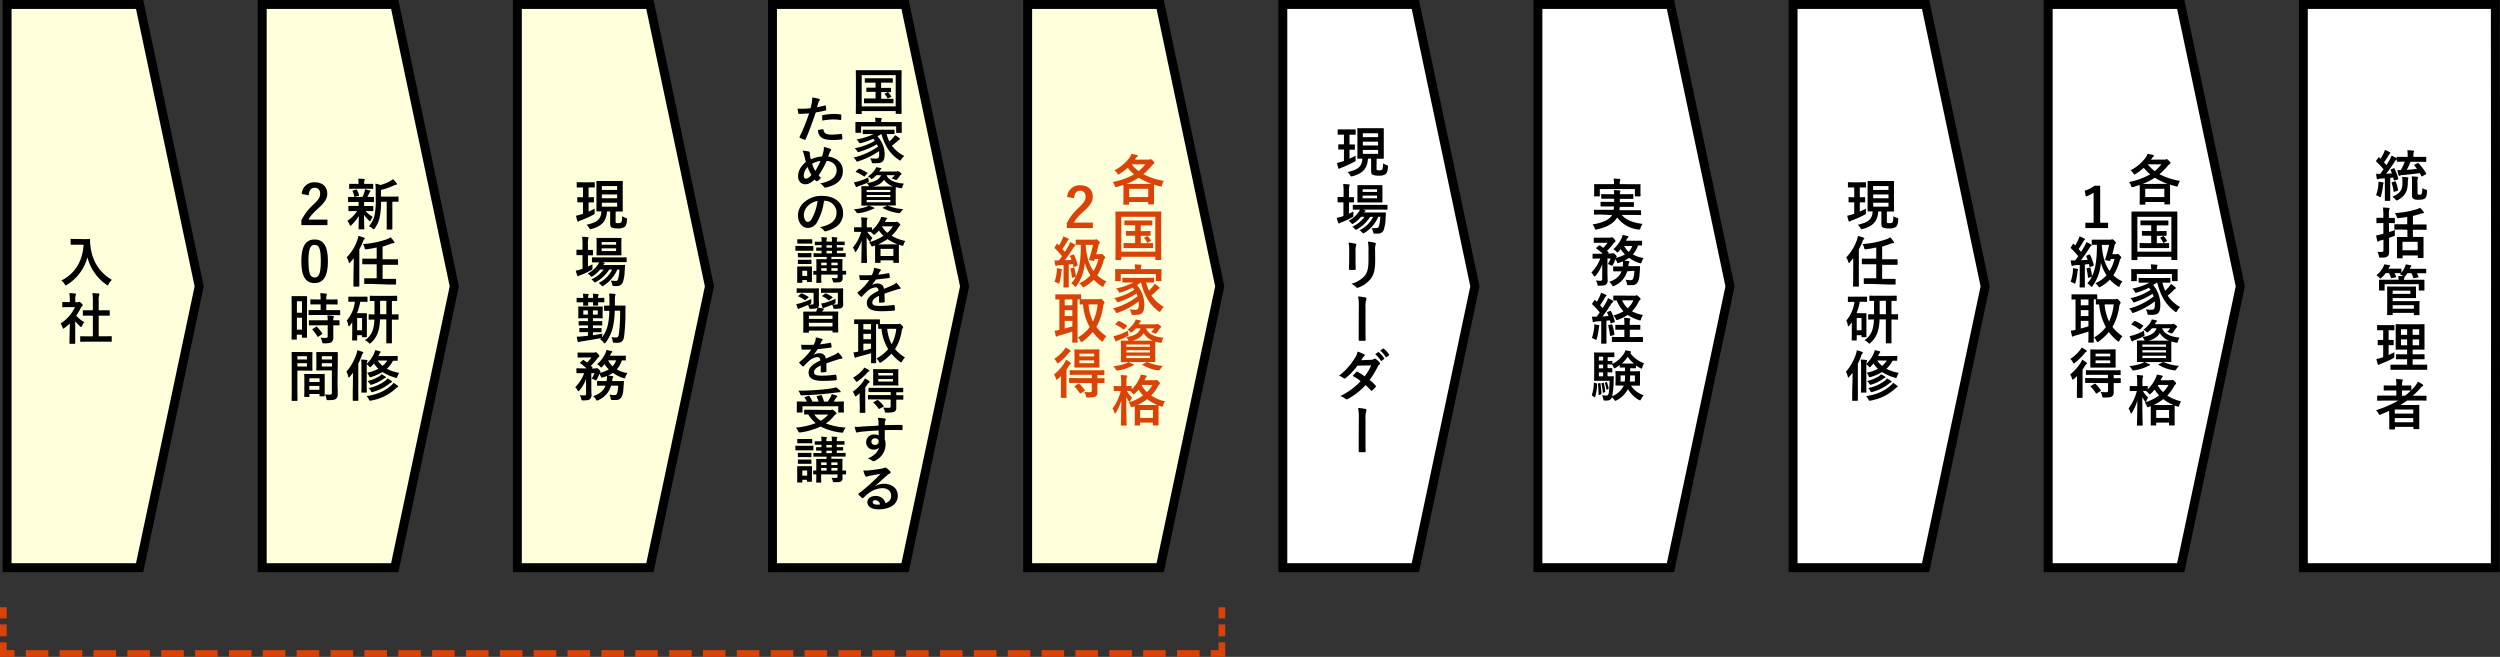 <svg xmlns="http://www.w3.org/2000/svg" viewBox="0 0 1118.63 293.91">
  <rect x="0" y="0" width="1118.63" height="293.91" fill="#333333" stroke="none"/>
  <defs>
    <style>
      .cls-1 {
        fill: #ffffdc;
      }

      .cls-2 {
        fill: #da4207;
      }

      .cls-3 {
        fill: #fff;
      }

      .cls-4, .cls-5, .cls-6 {
        fill: none;
        stroke: #da4207;
        stroke-miterlimit: 10;
        stroke-width: 3px;
      }

      .cls-5 {
        stroke-dasharray: 5.35 2.67;
      }

      .cls-6 {
        stroke-dasharray: 10.1 5.05;
      }
    </style>
  </defs>
  <g id="レイヤー_2" data-name="レイヤー 2">
    <g id="レイヤー_1-2" data-name="レイヤー 1">
      <g>
        <g>
          <g>
            <polygon class="cls-1" points="3.17 254 3.17 2 62.48 2 89.12 128.12 62.48 254 3.17 254"/>
            <path d="M60.86,4,87.08,128.12,60.86,252H5.17V4H60.86M64.1,0H1.17V256H64.1L91.17,128.12,64.1,0Z"/>
          </g>
          <g>
            <path d="M37.52,107c1.78,0,2.32-.05,2.47-.05s.32.05.32.29a13.6,13.6,0,0,0,.15,2.74c.77,6.67,3.8,11.76,9.61,15.26a7.09,7.09,0,0,0-1.46,1.88c-.2.39-.3.57-.45.57s-.29-.13-.56-.32a21.2,21.2,0,0,1-8.47-12.25A20.74,20.74,0,0,1,30,127.42c-.29.18-.44.3-.57.3s-.27-.2-.51-.59a6,6,0,0,0-1.46-1.63c6.12-3,9.6-8.91,9.93-16H34.36c-1.77,0-2.32,0-2.47,0s-.29,0-.29-.28v-2.07c0-.25,0-.27.29-.27s.7.05,2.47.05Z"/>
            <path d="M31.23,144.74a26.31,26.31,0,0,1-2.35,2c-.24.2-.39.32-.52.32s-.24-.2-.39-.57a6.63,6.63,0,0,0-.87-1.75,17.09,17.09,0,0,0,6.45-7.31H30.76c-1.88,0-2.47.05-2.62.05s-.27,0-.27-.27v-1.83c0-.25,0-.27.27-.27s.74.05,2.62.05h.47v-1a15.53,15.53,0,0,0-.2-3c.94,0,1.68.08,2.57.18.24,0,.39.15.39.24a1.06,1.06,0,0,1-.15.52,5.57,5.57,0,0,0-.14,2v1.11h1a.84.84,0,0,0,.47-.1.75.75,0,0,1,.27-.1c.15,0,.4.15.92.64s.66.72.66.89a.47.47,0,0,1-.24.4,2.53,2.53,0,0,0-.57.71,25,25,0,0,1-2.1,3.61,14,14,0,0,0,3.63,2.89,5.75,5.75,0,0,0-1,1.6c-.17.37-.29.54-.47.54s-.27-.09-.49-.29a18.17,18.17,0,0,1-2.12-2.3v6.94c0,1.83,0,2.79,0,2.91s0,.27-.3.27h-2c-.27,0-.29,0-.29-.27s.05-1.08.05-2.91Zm8.24,8.15c-2.34,0-3.16.05-3.3.05s-.28,0-.28-.28v-1.95c0-.24,0-.27.28-.27s1,.05,3.3.05h2.08v-9.23H40.44c-2.2,0-3,0-3.11,0s-.25,0-.25-.24v-1.95c0-.25,0-.25.25-.25s.91,0,3.11,0h1.11v-3.92a22.61,22.61,0,0,0-.2-3.73c.94,0,1.88.07,2.74.17.22,0,.4.13.4.25a1,1,0,0,1-.13.52,8.06,8.06,0,0,0-.19,2.71v4h1.55c2.2,0,3,0,3.11,0s.27,0,.27.25V141c0,.24,0,.24-.27.24s-.91,0-3.11,0H44.17v9.23h2.24c2.35,0,3.14-.05,3.29-.05s.29,0,.29.27v1.95c0,.25,0,.28-.29.28s-.94-.05-3.29-.05Z"/>
          </g>
        </g>
        <g>
          <g>
            <polygon class="cls-1" points="117.33 254 117.33 2 176.64 2 203.28 128.12 176.64 254 117.33 254"/>
            <path d="M175,4l26.22,124.12L175,252H119.33V4H175m3.24-4H115.33V256h62.93l27.07-127.88L178.26,0Z"/>
          </g>
          <g>
            <path d="M159,90.38c-2.18,0-2.89.05-3,.05s-.25,0-.25-.27V88.38c0-.24,0-.27.25-.27s.86,0,3,0h3.18a15.25,15.25,0,0,0,.94-2.34,3.83,3.83,0,0,0,.17-1.09c.82.15,1.44.35,2.15.52.25.07.3.17.3.34a.46.46,0,0,1-.2.38,1.26,1.26,0,0,0-.37.56c-.27.62-.47,1.06-.77,1.63,1.71,0,2.42,0,2.67,0s.27,0,.27.27v1.78c0,.25,0,.27-.27.27s-.89-.05-3-.05h-1.13a7.11,7.11,0,0,0,0,1.36v.45h.84c2.1,0,2.81,0,3,0s.27,0,.27.27v1.75c0,.25,0,.27-.27.27s-.86-.05-3-.05h-.17a11.57,11.57,0,0,0,3.16,2.6,6.77,6.77,0,0,0-.87,1.58c-.1.24-.17.39-.29.39s-.28-.1-.52-.34a12.16,12.16,0,0,1-2.2-2.57c0,3.43.12,5.38.12,6.24,0,.25,0,.28-.29.28h-2c-.25,0-.28,0-.28-.28,0-.81.08-2.61.1-5.7a19.45,19.45,0,0,1-3.21,4c-.24.22-.39.35-.52.35s-.27-.18-.39-.5a7.1,7.1,0,0,0-1-1.65,15.14,15.14,0,0,0,4.37-4.4h-.62c-2.12,0-2.84.05-3,.05s-.27,0-.27-.27V92.41c0-.25,0-.27.27-.27s.87,0,3,0h1.28v-.45c0-.57,0-1,0-1.36Zm.42-5.92c-2.05,0-2.77.05-2.92.05s-.27,0-.27-.27V82.53c0-.24,0-.27.27-.27s.87,0,2.92,0h1v-.67a7.27,7.27,0,0,0-.15-1.63c.89,0,1.68,0,2.57.13.25,0,.39.1.39.22a1,1,0,0,1-.14.42,1.61,1.61,0,0,0-.13.89v.64h.84c2,0,2.74,0,2.89,0s.3,0,.3.27v1.71c0,.24,0,.27-.3.27s-.84-.05-2.89-.05ZM159,88c-.32.1-.42.08-.5-.19a10.27,10.27,0,0,0-.69-2.18c-.15-.27-.12-.34.22-.41l1.26-.38c.3-.07.35,0,.45.18a10.92,10.92,0,0,1,.91,2.22c.07.25,0,.32-.25.39Zm11.5,2.3a32,32,0,0,1-.64,7.14,13.6,13.6,0,0,1-2.12,4.69c-.23.29-.35.47-.52.47s-.27-.13-.55-.35a5.66,5.66,0,0,0-1.6-1,11.33,11.33,0,0,0,2.54-5,31.92,31.92,0,0,0,.5-7.11V86.41c0-1.46,0-2.77-.15-4.22a12.55,12.55,0,0,1,2.27.59,17.75,17.75,0,0,0,4.27-1.7,7,7,0,0,0,1.31-.92,9.7,9.7,0,0,1,1.6,1.76.75.75,0,0,1,.18.47c0,.14-.15.27-.37.29a2.81,2.81,0,0,0-1,.3,26.82,26.82,0,0,1-5.75,2v3h4.22c2.4,0,3.21-.05,3.36-.05s.27,0,.27.28V90c0,.25,0,.27-.27.27l-2.49,0V99c0,2.32,0,3.28,0,3.41s0,.29-.25.29h-2c-.25,0-.28,0-.28-.29s0-1.09,0-3.41V90.26Z"/>
            <path d="M158.26,118.49c0-.89,0-2,0-3-.49.67-1,1.28-1.46,1.83-.17.22-.32.34-.44.34s-.27-.17-.37-.56a6.33,6.33,0,0,0-.87-1.93,21,21,0,0,0,4.82-7.88,8.47,8.47,0,0,0,.42-1.72,17.66,17.66,0,0,1,2.47.74c.24.1.39.17.39.34s-.07.27-.27.45a2.81,2.81,0,0,0-.59,1.11,31.68,31.68,0,0,1-1.58,3.4v12.6c0,2.42,0,3.63,0,3.75s0,.27-.3.27h-2.07c-.25,0-.27,0-.27-.27s0-1.33,0-3.75Zm8.29,8.56c-2.37,0-3.18,0-3.33,0s-.25,0-.25-.27v-2c0-.24,0-.27.25-.27s1,0,3.33,0h2v-6.27h-2.79c-2.42,0-3.24,0-3.39,0s-.27,0-.27-.27v-1.93c0-.27,0-.3.27-.3s1,0,3.39,0h2.79v-5c-1.39.3-2.84.57-4.45.79-.74.1-.79.1-1-.69a5.57,5.57,0,0,0-.64-1.65A39.52,39.52,0,0,0,173.24,107a5.41,5.41,0,0,0,1.53-.84,12.73,12.73,0,0,1,1.56,1.92.74.74,0,0,1,.2.45c0,.15-.15.25-.47.27a4.83,4.83,0,0,0-1.41.37c-1.14.44-2.27.84-3.46,1.19V116h3.26c2.42,0,3.24,0,3.38,0s.28,0,.28.3v1.93c0,.24,0,.27-.28.27s-1,0-3.38,0h-3.26v6.27h2.42c2.37,0,3.19,0,3.33,0s.28,0,.28.27v2c0,.25,0,.27-.28.27s-1,0-3.33,0Z"/>
            <path d="M161.19,135a23.15,23.15,0,0,1-1.45,5.13h2.37c1.11,0,1.6,0,1.78,0s.27,0,.27.27,0,.92,0,3.34v2.47c0,3.53,0,4.22,0,4.37s0,.29-.27.29h-1.66c-.25,0-.27,0-.27-.29V150h-2.15v2.08c0,.24,0,.27-.3.27h-1.65c-.27,0-.3,0-.3-.27s.05-.92.05-4.47v-3.41c-.34.49-.71,1-1.08,1.46-.18.22-.32.34-.45.34s-.22-.14-.27-.47a6.78,6.78,0,0,0-.64-2.12A15.76,15.76,0,0,0,158.8,135h-.15c-1.78,0-2.35.05-2.52.05s-.27,0-.27-.28V133c0-.25,0-.27.27-.27s.74,0,2.52,0h3c1.8,0,2.37,0,2.52,0s.27,0,.27.27v1.8c0,.25,0,.28-.27.28s-.72-.05-2.52-.05Zm-1.38,7.3v5.48H162v-5.48Zm10.22.6a20.19,20.19,0,0,1-.81,5.48,10.89,10.89,0,0,1-3.21,5c-.25.27-.4.39-.52.39s-.27-.14-.57-.44a6,6,0,0,0-1.63-1.11A8.7,8.7,0,0,0,166.7,148a16.67,16.67,0,0,0,.81-5c-1.55,0-2.17.05-2.29.05s-.27,0-.27-.28v-1.85c0-.27,0-.29.27-.29s.74.05,2.34.05v-6c-1.23,0-1.75,0-1.85,0s-.24,0-.24-.25v-1.83c0-.24,0-.27.24-.27s.92.05,3.14.05h5.45c2.23,0,3-.05,3.14-.05s.27,0,.27.27v1.83c0,.22,0,.25-.27.25s-.67,0-2.08,0v6c1.86,0,2.55-.05,2.7-.05s.27,0,.27.29v1.85c0,.25,0,.28-.27.28s-.84,0-2.7-.05V150c0,2.45,0,3.21,0,3.36s0,.27-.27.27h-2c-.22,0-.24,0-.24-.27s0-.91,0-3.36v-7.08Zm2.84-2.32v-6h-2.79v6Z"/>
            <path d="M157.93,170c0-.92,0-2.1,0-3.21-.45.59-.91,1.18-1.41,1.78-.2.22-.32.34-.44.34s-.2-.15-.27-.44a7.29,7.29,0,0,0-.82-2.13,23.37,23.37,0,0,0,4.47-7.87,8.52,8.52,0,0,0,.4-1.73,14.7,14.7,0,0,1,2.32.69c.27.1.37.17.37.37s-.08.27-.25.42a2.63,2.63,0,0,0-.49,1,33.11,33.11,0,0,1-1.49,3.55v12.54c0,2.42.05,3.63.05,3.76s0,.27-.27.27h-2c-.25,0-.27,0-.27-.27s0-1.34,0-3.76Zm20-8.89c0,.27,0,.3-.24.3s-.6,0-1.86,0a12.07,12.07,0,0,1-2.74,3.6,18.64,18.64,0,0,0,5.56,1.83,5.31,5.31,0,0,0-.79,1.58c-.17.52-.22.69-.45.69a2.46,2.46,0,0,1-.54-.12,21.84,21.84,0,0,1-5.73-2.52,21.55,21.55,0,0,1-5,2.2,2.35,2.35,0,0,1-.52.12c-.25,0-.32-.17-.52-.62a4.87,4.87,0,0,0-.84-1.36,21.3,21.3,0,0,0,5.06-1.77,11.22,11.22,0,0,1-2-2.42c-.35.42-.74.86-1.16,1.3-.28.25-.42.4-.55.4s-.27-.15-.52-.44a4,4,0,0,0-1-.92V172c0,2.17.05,3.24.05,3.38s0,.3-.27.3h-1.91c-.24,0-.27,0-.27-.3s.05-1.21.05-3.38v-7.92a22.76,22.76,0,0,0-.17-3.19c1,0,1.6.08,2.44.17.23,0,.42.15.42.3a1.84,1.84,0,0,1-.19.54,2.66,2.66,0,0,0-.13.87,13.67,13.67,0,0,0,3.26-4.59,7.09,7.09,0,0,0,.47-1.51c.77.15,1.38.3,2.17.52.18.05.3.15.3.29a.57.57,0,0,1-.2.38,3.4,3.4,0,0,0-.47.81l-.32.64h5.48c2.08,0,2.77-.05,2.92-.05s.24,0,.24.25Zm-2.76,11.26a5.81,5.81,0,0,0,.89-1.09,15.37,15.37,0,0,1,1.87,1.31.45.45,0,0,1,.22.35c0,.14-.09.24-.27.32a4.81,4.81,0,0,0-.79.56,21.55,21.55,0,0,1-11,5.41,4,4,0,0,1-.54.08c-.22,0-.3-.13-.47-.5a5.28,5.28,0,0,0-1.06-1.55C169.34,176.42,172.45,174.74,175.17,172.35Zm-2.67-3.83c.15.1.2.17.2.3s-.1.22-.27.27a2.73,2.73,0,0,0-.82.42,18.45,18.45,0,0,1-5.13,2.52,2.89,2.89,0,0,1-.57.12c-.22,0-.27-.12-.44-.44a5.92,5.92,0,0,0-1-1.24,17.28,17.28,0,0,0,5.31-2.17,3.63,3.63,0,0,0,.91-.87A16.69,16.69,0,0,1,172.5,168.52Zm-.05,1.78a5,5,0,0,0,.92-1,14.57,14.57,0,0,1,1.82,1.16c.17.12.2.2.2.32a.31.31,0,0,1-.22.3,2.79,2.79,0,0,0-.89.54,20.31,20.31,0,0,1-7.28,3.68,2.18,2.18,0,0,1-.6.15c-.19,0-.27-.15-.44-.47a5,5,0,0,0-1-1.38A17.7,17.7,0,0,0,172.45,170.3Zm-3.48-9a11,11,0,0,0,2.22,2.39,9.38,9.38,0,0,0,2.08-2.39Z"/>
            <path d="M135,86.78a5.52,5.52,0,0,1,5.8-5.21c3.39,0,5.63,1.83,5.63,5.09,0,2.09-.91,3.67-3.8,6.37-2.59,2.32-3.83,3.7-4.59,5.23h8.47v2.47H134.86v-2.2a24,24,0,0,1,5.38-7c2.47-2.37,3-3.35,3-4.91A2.35,2.35,0,0,0,140.78,84c-1.55,0-2.51,1.16-2.66,3.41Z"/>
            <path d="M146.73,116.83c0,7-2.12,9.83-6,9.83s-5.9-2.79-5.9-9.78,2.15-9.72,5.95-9.72S146.73,109.87,146.73,116.83Zm-8.69,0c0,5.55.77,7.35,2.72,7.35s2.79-1.82,2.79-7.35-.77-7.26-2.74-7.26S138,111.28,138,116.86Z"/>
            <path d="M137.36,143.43c0,6.15,0,7.26,0,7.41s0,.27-.27.27h-1.78c-.22,0-.24,0-.24-.27v-1.09h-2.27v1.95c0,.25,0,.27-.25.27h-1.83c-.24,0-.27,0-.27-.27s.05-1.41.05-7.6v-5.38c0-4.47-.05-5.78-.05-5.93s0-.27.27-.27.64,0,2.13,0H135c1.48,0,1.95,0,2.12,0s.27,0,.27.27,0,1.36,0,5Zm-4.51-8.62v5.11h2.27v-5.11Zm2.27,12.69v-5.33h-2.27v5.33Zm6.56-6.56c-2.34,0-3.16.05-3.3.05s-.3,0-.3-.3V139c0-.25,0-.27.3-.27s1,0,3.3,0h1.78v-2.54H142.3c-2.2,0-3,.05-3.11.05s-.3,0-.3-.27v-1.73c0-.27,0-.3.3-.3s.91.05,3.11.05h1.16a20.66,20.66,0,0,0-.17-2.79c1,0,1.63.08,2.54.18.25,0,.4.12.4.24a1.46,1.46,0,0,1-.15.52A5.88,5.88,0,0,0,146,134h1.65c2.25,0,3-.05,3.14-.05s.27,0,.27.3V136c0,.25,0,.27-.27.27s-.89-.05-3.14-.05H146v2.54h2.61c2.35,0,3.16,0,3.31,0s.3,0,.3.27v1.7c0,.27,0,.3-.3.3s-1-.05-3.31-.05Zm.1,4.64c-2.34,0-3.13,0-3.28,0s-.3,0-.3-.27v-1.73c0-.25,0-.27.3-.27s.94,0,3.28,0h4.87a18,18,0,0,0-.18-2.18c.94.05,1.83.13,2.5.23.27,0,.42.14.42.27a.8.8,0,0,1-.13.42,3.31,3.31,0,0,0-.12,1.26c1.68,0,2.35,0,2.47,0s.3,0,.3.27v1.73c0,.24,0,.27-.3.27s-.79,0-2.47,0V148c0,1.14,0,2.2,0,3a2.31,2.31,0,0,1-.87,2.1c-.54.37-1.36.54-3.21.54-.74,0-.76,0-.94-.74a5.42,5.42,0,0,0-.74-1.8c.87.07,1.61.1,2.42.1.6,0,.82-.2.82-.77v-4.91Zm-.42.69c.25-.15.32-.15.52,0a20.34,20.34,0,0,1,2.27,2.84c.15.23.13.3-.12.47l-1.51,1c-.14.1-.22.15-.29.15s-.13,0-.2-.17a21.11,21.11,0,0,0-2.17-3c-.18-.2-.18-.27.12-.45Z"/>
            <path d="M137.07,157.54c1.6,0,2.34,0,2.49,0s.25,0,.25.29-.05.87-.05,2.35v3.06c0,1.5.05,2.2.05,2.34s0,.3-.25.3-.89-.05-2.49-.05h-4v8c0,3.41.05,5.09.05,5.26s0,.27-.27.27h-2.1c-.25,0-.27,0-.27-.27s.05-1.85.05-5.26V163.09c0-3.43-.05-5.16-.05-5.31s0-.29.27-.29,1.11,0,2.91,0Zm-4,1.85v1.45h4.27v-1.45Zm4.27,3.13h-4.27V164h4.27Zm-.94,15.09c-.25,0-.27,0-.27-.3s.05-.81.05-4.47v-2.17c0-2.17-.05-2.91-.05-3.09s0-.27.27-.27.77.05,2.64.05h3.34c1.87,0,2.46-.05,2.64-.05s.27,0,.27.27,0,.89,0,2.67v2.44c0,3.58,0,4.25,0,4.37s0,.28-.27.28h-1.78c-.25,0-.27,0-.27-.28v-.76h-4.52v1c0,.27,0,.3-.3.3Zm2-6.69H143v-1.66h-4.52Zm4.52,3.5v-1.73h-4.52v1.73Zm8.12-3.23c0,1.73.1,3.7.1,4.91s-.17,1.78-.72,2.27-1.21.67-3.53.67c-.74,0-.74,0-.89-.77a7.17,7.17,0,0,0-.59-1.8,16.81,16.81,0,0,0,2.08.12c.81,0,1-.22,1-1v-9.85H144.5c-1.93,0-2.57.05-2.72.05s-.27,0-.27-.3.05-.71.05-2.17V160c0-1.43-.05-2-.05-2.17s0-.29.27-.29.79,0,2.72,0h3.63c1.92,0,2.59,0,2.74,0s.27,0,.27.29,0,1.16,0,3.26ZM144,159.39v1.45h4.57v-1.45Zm4.57,4.61v-1.48H144V164Z"/>
          </g>
        </g>
        <g>
          <g>
            <polygon class="cls-1" points="231.49 254 231.49 2 290.81 2 317.45 128.12 290.81 254 231.49 254"/>
            <path d="M289.18,4,315.4,128.12,289.18,252H233.49V4h55.69m3.25-4H229.49V256h62.94l27.06-127.88L292.43,0Z"/>
          </g>
          <g>
            <path d="M263.36,83.89v4.37c1.48,0,2-.05,2.12-.05s.27,0,.27.27v1.83c0,.25,0,.27-.27.27s-.64,0-2.12,0v4.1a30.36,30.36,0,0,0,2.74-1.36,11.08,11.08,0,0,0,0,1.63c0,.79,0,.79-.6,1.14a49.14,49.14,0,0,1-5.67,2.54,4.29,4.29,0,0,0-.77.35.62.62,0,0,1-.39.17c-.13,0-.25-.08-.33-.3a23,23,0,0,1-.61-2.32,20.85,20.85,0,0,0,2.32-.62c.27-.07.54-.17.81-.27V90.53c-1.6,0-2.12,0-2.27,0s-.27,0-.27-.27V88.48c0-.24,0-.27.27-.27s.67.05,2.27.05V83.89h-.14c-1.73,0-2.28,0-2.42,0s-.25,0-.25-.3v-1.8c0-.25,0-.27.25-.27s.69.05,2.42.05h2.74c1.72,0,2.24-.05,2.39-.05s.27,0,.27.27v1.8c0,.28,0,.3-.27.3s-.67,0-2.39,0ZM275.45,99c0,.49,0,.67.28.77a2.79,2.79,0,0,0,.88.07,1.87,1.87,0,0,0,1.29-.3c.34-.29.42-1.08.49-2.84a4.58,4.58,0,0,0,1.61.79c.56.18.61.25.56.87-.12,1.7-.44,2.62-1,3.11a4.67,4.67,0,0,1-3.06.74,6.89,6.89,0,0,1-2.71-.37c-.5-.22-.77-.79-.77-1.63v-5.6H271.6c-.27,4.46-2.44,6.61-6.84,7.82a2.19,2.19,0,0,1-.54.13c-.25,0-.34-.13-.64-.6a5.48,5.48,0,0,0-1.14-1.38c4.25-1,6.45-2.07,6.67-6-1.38,0-1.9,0-2,0s-.27,0-.27-.28.05-1.06.05-3V84.29c0-2-.05-2.87-.05-3s0-.29.27-.29.89,0,3.09,0h5.14c2.19,0,2.91,0,3.08,0s.27,0,.27.29-.05,1.07-.05,3v7.08c0,1.95.05,2.87.05,3s0,.28-.27.28-.89,0-2.94,0Zm-6.14-15.75V85h6.84V83.25Zm6.84,5.45V87h-6.84v1.7Zm0,2h-6.84v1.76h6.84Z"/>
            <path d="M263.09,119.25c.66-.32,1.35-.64,2-1,0,.42,0,1,0,1.53,0,.82,0,.77-.64,1.14a34.25,34.25,0,0,1-4.54,2.12,3.29,3.29,0,0,0-.79.35.79.79,0,0,1-.45.22c-.15,0-.25-.08-.37-.32a16.9,16.9,0,0,1-.67-2.2,16.61,16.61,0,0,0,2.45-.62c.17-.07.37-.12.57-.2v-6.12h-.2c-1.63,0-2.13,0-2.27,0s-.25,0-.25-.27V112c0-.24,0-.27.25-.27s.64,0,2.27,0h.2V109.7a23.18,23.18,0,0,0-.2-3.73c1,0,1.7.07,2.52.15.24,0,.39.15.39.27a1.16,1.16,0,0,1-.15.49,10.81,10.81,0,0,0-.14,2.74v2.2c1.33,0,1.8,0,2,0s.27,0,.27.27v1.88c0,.25,0,.27-.27.27s-.62,0-2,0Zm13.13,1.34a16,16,0,0,1-6.07,7.16c-.3.17-.45.27-.6.27s-.32-.15-.61-.47a4.64,4.64,0,0,0-1.09-.94,13.08,13.08,0,0,0,6.07-6h-1.33a16.51,16.51,0,0,1-5.75,5.48,1.53,1.53,0,0,1-.62.27c-.2,0-.32-.15-.62-.47a4.07,4.07,0,0,0-1-.86,14.16,14.16,0,0,0,5.5-4.42h-1.55a13.87,13.87,0,0,1-3.26,2.91c-.32.2-.47.32-.62.32s-.27-.15-.52-.44a5,5,0,0,0-1.18-1,12.53,12.53,0,0,0,4.56-4,4.82,4.82,0,0,0,.52-1c-2,0-2.79,0-2.91,0s-.27,0-.27-.29V115.4c0-.25,0-.27.27-.27s1,.05,3.36.05h8.27c2.39,0,3.23-.05,3.36-.05s.27,0,.27.27V117c0,.27,0,.29-.27.29s-1,0-3.36,0h-7.41l.82.2c.22.07.34.22.34.32a.32.32,0,0,1-.2.32,1.3,1.3,0,0,0-.39.45h6.44c2.1,0,2.82-.05,3-.05s.34.05.32.32l-.18,2.49a16.5,16.5,0,0,1-.76,4.74,2.62,2.62,0,0,1-2.79,1.9,10.37,10.37,0,0,1-1.26,0c-.57,0-.57,0-.77-.81a7.91,7.91,0,0,0-.64-1.63,13.24,13.24,0,0,0,2.25.15c.54,0,.74-.08,1-.77a19.31,19.31,0,0,0,.64-4.24Zm-1.41-14.13c2.13,0,2.82,0,3,0s.27,0,.27.28-.05.74-.05,2.1v3c0,1.41.05,2,.05,2.13s0,.27-.27.27-.86,0-3,0h-4.64c-2.15,0-2.84,0-3,0s-.27,0-.27-.27.05-.72.05-2.13v-3c0-1.36-.05-2-.05-2.1s0-.28.27-.28.86,0,3,0Zm-5.6,1.86v1.18h6.47v-1.18Zm6.47,2.81h-6.47v1.21h6.47Z"/>
            <path d="M258,133.53c0-.25,0-.27.28-.27s.84.05,2.69.05a9.19,9.19,0,0,0-.15-1.88c.79,0,1.6.08,2.27.15.22,0,.32.1.32.22a.77.77,0,0,1-.12.37,2.78,2.78,0,0,0-.13,1.14h2.23a13.1,13.1,0,0,0-.13-1.88c.77,0,1.58.08,2.27.15.2,0,.3.07.3.22a.93.93,0,0,1-.1.35,2.74,2.74,0,0,0-.12,1.16c1.7,0,2.37-.05,2.52-.05s.27,0,.27.27V135c0,.27,0,.29-.27.29l-2.52-.05c0,.79.05,1.11.05,1.24s0,.24-.27.24h-1.78c-.25,0-.27,0-.27-.24s0-.45.05-1.24h-2.23c0,.79.05,1.14.05,1.26s0,.27-.27.27h-1.75c-.25,0-.27,0-.27-.27s0-.47.05-1.26l-2.69.05c-.25,0-.28,0-.28-.29ZM275.06,139a37.43,37.43,0,0,1-.69,6.83,19.2,19.2,0,0,1-3.36,7.46c-.2.25-.32.37-.44.37s-.28-.15-.5-.42a6.61,6.61,0,0,0-1.55-1.46l.49-.51-.42.07c-2.71.54-5.7,1-8.49,1.43a5.82,5.82,0,0,0-.84.2,1.17,1.17,0,0,1-.47.12c-.15,0-.27-.15-.35-.39-.14-.64-.27-1.36-.39-2.05,1,0,1.5-.05,2.47-.15.71-.07,1.6-.15,2.57-.27v-1.63h-.79c-2,0-2.62.05-2.77.05s-.3,0-.3-.3v-1.31c0-.27,0-.29.3-.29s.79.05,2.77.05h.79V145.6h-1c-2.07,0-2.74.05-2.89.05s-.29,0-.29-.27v-1.46c0-.22,0-.24.29-.24s.82,0,2.89,0h1v-1.29H262c-2.09,0-2.81.05-3,.05s-.28,0-.28-.29.05-.57.05-1.56v-1.56c0-1-.05-1.45-.05-1.6s0-.27.28-.27.89,0,3,0h4.4c2.1,0,2.81,0,3,0s.3,0,.3.27-.05.57-.05,1.6v1.56c0,1,.05,1.41.05,1.56s0,.29-.3.29-.86-.05-3-.05h-1.09v1.29h1c2.08,0,2.74,0,2.89,0s.27,0,.27.24v1.46c0,.25,0,.27-.27.27s-.81-.05-2.89-.05h-1v1.24h.79c2,0,2.64-.05,2.79-.05s.27,0,.27.29v1.31c0,.27,0,.3-.27.3s-.81-.05-2.79-.05h-.79V150c1.41-.2,2.89-.45,4.27-.72a10.62,10.62,0,0,0-.19,1.24,2.34,2.34,0,0,0,0,.42,14.6,14.6,0,0,0,2.62-5.68,33.45,33.45,0,0,0,.64-6.17l-2.07,0c-.25,0-.28,0-.28-.24V137c0-.25,0-.27.28-.27s.66,0,2.12,0v-1.93a29.6,29.6,0,0,0-.15-3.45c.89,0,1.63.07,2.49.17.23,0,.37.12.37.25a1.94,1.94,0,0,1-.17.61,15.18,15.18,0,0,0-.1,2.5c0,.61,0,1.23,0,1.85h1.75c1.93,0,2.57,0,2.72,0s.29,0,.29.3c0,.86-.05,1.63-.05,2.42a85.74,85.74,0,0,1-.61,11.23c-.3,1.92-1.21,2.71-3.09,2.71-.52,0-.91,0-1.33-.05-.57,0-.57,0-.69-.83a6.23,6.23,0,0,0-.52-1.68,14.08,14.08,0,0,0,2.05.19c.76,0,1.06-.32,1.26-1.58a79.62,79.62,0,0,0,.56-10.41Zm-12,1.77v-1.87H261v1.87Zm4.41-1.87h-2.17v1.87h2.17Z"/>
            <path d="M273.45,172.57a10.23,10.23,0,0,1-5.72,6.47,2.11,2.11,0,0,1-.6.2c-.19,0-.29-.15-.54-.57a5,5,0,0,0-1.16-1.41c2.62-.86,4.57-2.29,5.51-4.69h-.42c-2.2,0-2.92.05-3.06.05s-.3,0-.3-.27v-1.61c0-.27,0-.29.3-.29s.86.05,3.06.05h.93a9.06,9.06,0,0,0,.1-1,10.9,10.9,0,0,0,0-1.26,18.5,18.5,0,0,1-1.9.65c-.57.14-.59.12-.82-.45a7.55,7.55,0,0,0-.66-1.21,14.18,14.18,0,0,1-1.09,2.47c-.22.37-.3.52-.42.52a1.08,1.08,0,0,1-.44-.2,7.08,7.08,0,0,0-1.46-.59A12.84,12.84,0,0,0,266,167h-1.41v6.42c0,1.11.08,2.12.08,3.11a2.34,2.34,0,0,1-.79,2.12c-.45.35-1.07.5-2.92.5-.74,0-.74,0-.91-.77a4.41,4.41,0,0,0-.67-1.58,14.76,14.76,0,0,0,2,.13c.69,0,.86-.2.86-.72v-4.35c0-.76,0-1.53,0-2.29a16.88,16.88,0,0,1-2.89,5.08c-.23.25-.37.4-.52.4s-.27-.15-.45-.47a4.64,4.64,0,0,0-1-1.31,17.85,17.85,0,0,0,4-6.27h-.27c-2.08,0-2.77,0-2.92,0s-.27,0-.27-.3v-1.63c0-.27,0-.29.27-.29s.84.05,2.92.05h1.35a28,28,0,0,0-2.79-2.3c-.1-.07-.17-.15-.17-.2s.07-.12.2-.24l1-.87c.25-.22.32-.22.54-.07l1.48,1.06a18.9,18.9,0,0,0,1.91-2.25h-3.16c-2,0-2.6.05-2.75.05s-.27,0-.27-.27V158c0-.24,0-.27.27-.27s.79.05,2.75.05h4.27a1.13,1.13,0,0,0,.49-.1.88.88,0,0,1,.35-.1c.19,0,.42.15.93.7s.67.81.67,1.06-.15.34-.35.47a4.27,4.27,0,0,0-.69.74,21.31,21.31,0,0,1-2.76,3.11c.2.2.39.42.62.61s.17.25-.1.47l-.15.13h1.55a.84.84,0,0,0,.47-.1.69.69,0,0,1,.32-.08c.15,0,.4.13.87.57s.71.79.71,1a.53.53,0,0,1-.24.45.59.59,0,0,0-.18.17,14.14,14.14,0,0,0,4.15-1.6,12.24,12.24,0,0,1-1.92-2.37l-1,1.18c-.2.22-.32.32-.47.32s-.25-.1-.42-.32a5,5,0,0,0-1.41-1.13,14.1,14.1,0,0,0,3.63-4.77,6.34,6.34,0,0,0,.55-1.6c.71.12,1.65.34,2.27.49.22,0,.34.15.34.32a.47.47,0,0,1-.24.37,2.15,2.15,0,0,0-.5.69c-.12.25-.22.5-.34.72h4.19c1.93,0,2.55-.05,2.69-.05s.28,0,.28.27V161c0,.24,0,.27-.28.27s-.51,0-1.53,0a11.09,11.09,0,0,1-2.27,4,12.41,12.41,0,0,0,4.77,1.63,6.46,6.46,0,0,0-.84,1.73c-.3.74-.3.74-1,.54a15.86,15.86,0,0,1-4.64-2.35,12.13,12.13,0,0,1-2.17,1.26c.64,0,1.28.13,1.87.2q.45.08.45.3a.81.81,0,0,1-.2.49,2.18,2.18,0,0,0-.22,1l-.08.45h1.83c2.22,0,3-.05,3.14-.05s.29.07.29.32l-.1,1.5c-.14,2.42-.27,4-.81,5a2.64,2.64,0,0,1-2.77,1.68c-.42,0-.88,0-1.4,0-.69,0-.69,0-.87-.86a6.89,6.89,0,0,0-.54-1.55,13,13,0,0,0,2.12.22c.62,0,.94-.1,1.19-.52a10.92,10.92,0,0,0,.61-3.68Zm-1.35-11.33a9.87,9.87,0,0,0,2,2.66,7.57,7.57,0,0,0,1.6-2.66Z"/>
          </g>
        </g>
        <g>
          <g>
            <polygon class="cls-1" points="459.82 254 459.82 2 519.13 2 545.77 128.12 519.13 254 459.82 254"/>
            <path d="M517.51,4l26.22,124.12L517.51,252H461.82V4h55.69m3.24-4H457.82V256h62.93l27.07-127.88L520.75,0Z"/>
          </g>
          <g>
            <path class="cls-2" d="M513.88,71.4a1.42,1.42,0,0,0,.62-.1.84.84,0,0,1,.34-.08c.22,0,.4.1.94.62s.74.84.74,1.06-.15.37-.37.52a2.77,2.77,0,0,0-.77.69,32.67,32.67,0,0,1-3.77,3.83,30.34,30.34,0,0,0,9.18,3,5.68,5.68,0,0,0-.84,1.81c-.22.79-.22.81-1,.61s-1.77-.49-2.59-.76c0,.27,0,1,0,2.27v2.2c0,3.38,0,4,0,4.12s0,.27-.27.27h-2.05c-.25,0-.27,0-.27-.27v-.81h-8.54v.93c0,.25,0,.28-.27.28h-2.05c-.25,0-.28,0-.28-.28s.05-.79.05-4.17v-1.9c0-1.41,0-2.12-.05-2.49-.86.29-1.8.61-2.79.89-.76.19-.79.22-1.06-.55a5.2,5.2,0,0,0-.89-1.65A31.61,31.61,0,0,0,507.46,78a19.76,19.76,0,0,1-2.87-2.91,25.77,25.77,0,0,1-3.67,2.74c-.28.17-.42.27-.55.27s-.24-.17-.49-.59a5.25,5.25,0,0,0-1.21-1.31,19.32,19.32,0,0,0,6.86-5.83,6.75,6.75,0,0,0,.77-1.55c.94.17,1.73.34,2.42.52.29.07.39.22.39.37s-.12.29-.29.44a3.48,3.48,0,0,0-.67.77l-.35.52Zm-1.06,10.88c1.16,0,1.92,0,2.44,0a28.22,28.22,0,0,1-5.73-2.77,26.51,26.51,0,0,1-5.48,2.79Zm-7.58,5.9h8.54v-3.7h-8.54Zm1.11-14.66a17.75,17.75,0,0,0,3.13,3.06,19.55,19.55,0,0,0,3-3.06Z"/>
            <path class="cls-2" d="M499.36,116.36c-.25,0-.27,0-.27-.27s.05-1.83.05-9.48V101.7c0-4.89-.05-6.62-.05-6.77s0-.27.27-.27,1,0,3.28,0h13.41c2.3,0,3.11,0,3.28,0s.28,0,.28.27-.05,1.88-.05,5.93v5.72c0,7.66.05,9.34.05,9.48s0,.28-.28.28h-2.12c-.25,0-.27,0-.27-.28V114.9H501.73v1.19c0,.25,0,.27-.27.27Zm2.37-3.75h15.21V97H501.73Zm10-9.21c2,0,2.66-.05,2.81-.05s.27,0,.27.27v1.63c0,.25,0,.27-.27.27s-.84,0-2.81,0h-1.29v3.29h2c2.29,0,3-.05,3.18-.05s.3,0,.3.27v1.7c0,.25,0,.27-.3.27s-.89,0-3.18,0h-6.23c-2.29,0-3,0-3.18,0s-.3,0-.3-.27V109c0-.25,0-.27.3-.27s.89.05,3.18.05h1.71v-3.29h-1c-2,0-2.72,0-2.87,0s-.27,0-.27-.27v-1.63c0-.25,0-.27.27-.27s.84.05,2.87.05h1v-2.59H506.5c-2.23,0-3,0-3.14,0s-.25,0-.25-.28V98.93c0-.25,0-.27.25-.27s.91,0,3.14,0h5.72c2.25,0,3,0,3.16,0s.25,0,.25.27v1.65c0,.25,0,.28-.25.28s-.91,0-3.16,0h-1.8v2.59Zm1.48,2.27c.24-.12.29-.07.49.15a9.33,9.33,0,0,1,1.21,1.78c.1.19.1.24-.2.39l-1.06.57c-.32.17-.37.1-.49-.17a7.9,7.9,0,0,0-1.14-1.83c-.17-.2-.07-.22.2-.37Z"/>
            <path class="cls-2" d="M510.45,126.42c-.57.42-1.14.79-1.68,1.11a13.64,13.64,0,0,1,3.23,8.74c0,3.45-.84,4.61-3.73,4.61a11.13,11.13,0,0,1-1.28,0c-.67-.05-.67-.05-.79-.66a5.05,5.05,0,0,0-.72-1.78,24.81,24.81,0,0,0,2.57.15c1,0,1.51-.3,1.51-2.37a11.63,11.63,0,0,0-.08-1.34,34.19,34.19,0,0,1-9.21,5,2.32,2.32,0,0,1-.59.17c-.2,0-.29-.15-.49-.54A4.31,4.31,0,0,0,498,138a30.64,30.64,0,0,0,11-5.45c-.15-.4-.3-.79-.49-1.19a34.54,34.54,0,0,1-7.81,3.73,2.32,2.32,0,0,1-.59.17c-.17,0-.27-.14-.47-.51a5.82,5.82,0,0,0-1.08-1.39,26,26,0,0,0,9-3.7c-.22-.35-.44-.69-.71-1a30.72,30.72,0,0,1-5.31,2.15c-.72.2-.74.17-1-.3a4.45,4.45,0,0,0-1.14-1.45,28.47,28.47,0,0,0,7.73-2.64H505.8c-2.34,0-3.16,0-3.3,0s-.3,0-.3-.3v-1.56c0-.27,0-.29.3-.29s1,.05,3.3.05h7c2.37,0,3.18-.05,3.33-.05s.27,0,.27.29v1.56c0,.27,0,.3-.27.3s-1,0-3.26,0a20.6,20.6,0,0,0,1.21,3.63,20.85,20.85,0,0,0,1.53-1.61,10.57,10.57,0,0,0,1.06-1.48,17.14,17.14,0,0,1,1.81,1.38c.27.2.37.35.37.5a.44.44,0,0,1-.33.37c-.32.12-.56.46-1.08,1-.74.72-1.51,1.41-2.22,2a15.9,15.9,0,0,0,5.55,5.11,7,7,0,0,0-1.33,1.7c-.22.4-.32.57-.5.57s-.24-.12-.51-.3c-4.18-3.06-6.45-7.23-7.88-12.83Zm5.75-6c2.27,0,3.09,0,3.26,0s.27,0,.27.27-.05.57-.05,1.19v1c0,2.1.05,2.49.05,2.64s0,.27-.27.27h-2c-.24,0-.27,0-.27-.27v-2.91h-15.7v2.91c0,.25,0,.27-.27.27h-2c-.24,0-.27,0-.27-.27s.05-.54.05-2.64v-.81c0-.82-.05-1.21-.05-1.39s0-.27.27-.27,1,0,3.26,0h5.41v0a9.54,9.54,0,0,0-.17-2.1c.89,0,1.8.08,2.66.15.25,0,.37.12.37.22a1.46,1.46,0,0,1-.14.5,3.47,3.47,0,0,0-.13,1.23v0Z"/>
            <path class="cls-2" d="M513.58,162.05a19.49,19.49,0,0,0,6.74,1.65,8.69,8.69,0,0,0-1.21,1.53c-.24.37-.34.47-.57.47a3.73,3.73,0,0,1-.59,0,19,19,0,0,1-6.74-2.42c-.22-.14-.22-.24.13-.37l1.87-.89h-8.29c.88.35,1.4.6,2.09.92.25.07.35.2.35.34s-.15.25-.37.3a4.15,4.15,0,0,0-1,.44,19,19,0,0,1-5.63,1.73,3.64,3.64,0,0,1-.5.05c-.29,0-.37-.1-.61-.52a6.23,6.23,0,0,0-1.11-1.43,21,21,0,0,0,5.55-1.21,4.84,4.84,0,0,0,1.11-.62c-2.05,0-2.84.05-3,.05s-.28,0-.28-.29.05-.84.05-2.42v-4.22c0-1.61-.05-2.27-.05-2.45s0-.27.28-.27,1,0,3.23,0a1.93,1.93,0,0,1-.22-.39,5,5,0,0,0-.87-1.14c3.56-.62,5.56-1.68,6.4-3.95h-2.08a9.66,9.66,0,0,1-1.58,1.55c-.29.23-.44.35-.56.35s-.3-.17-.57-.49a3.59,3.59,0,0,0-1.09-.82,11,11,0,0,0,3.24-3.45,5.9,5.9,0,0,0,.47-1.12c.76.13,1.38.25,1.95.4.29.07.42.15.42.27s-.05.22-.23.35a1.52,1.52,0,0,0-.49.66l-.27.47h7.31a1.11,1.11,0,0,0,.61-.1.82.82,0,0,1,.35-.09c.17,0,.32.07.91.49s.82.67.82.86a.36.36,0,0,1-.2.32,1.13,1.13,0,0,0-.45.45c-.41.69-.79,1.18-1.2,1.75-.28.35-.4.5-.6.5a1.82,1.82,0,0,1-.66-.23,7.61,7.61,0,0,0-1.39-.49,10.94,10.94,0,0,0,1.41-1.63h-3.65c1.08,2.86,4.49,3.88,7.8,4.17a5.22,5.22,0,0,0-.69,1.61c-.23.76-.25.76-1,.61a14.25,14.25,0,0,1-2-.49c0,.32,0,1,0,2.25v4.22c0,1.58,0,2.27,0,2.42s0,.29-.27.29-1-.05-3.31-.05Zm-8.74-12.67c.17.82.17.82-.52,1.19a31.84,31.84,0,0,1-3.85,1.65,2.14,2.14,0,0,0-.66.35c-.13.12-.23.2-.35.2s-.25-.08-.35-.28a15.43,15.43,0,0,1-.86-2.09,18.74,18.74,0,0,0,1.83-.45,24.51,24.51,0,0,0,4.59-2C504.69,148.4,504.77,148.89,504.84,149.38Zm-4.59-5.58c.22-.22.27-.24.52-.14a19.35,19.35,0,0,1,3.41,1.92c.12.1.17.15.17.22s-.05.13-.17.25l-1.07,1.21c-.22.27-.32.3-.51.12a15.2,15.2,0,0,0-3.36-2.07c-.13-.07-.2-.12-.2-.2s0-.15.17-.27Zm3.7,10.37v1h10.6v-1Zm10.6,3.53v-1H504v1Zm0,1.46H504v1.06h10.6Zm-1.24-6.74c1.19,0,2,0,2.52,0a8.1,8.1,0,0,1-4.12-3.39c-.89,1.66-2.55,2.74-4.94,3.41Z"/>
            <path class="cls-2" d="M516.69,170.13a1.24,1.24,0,0,0,.45-.07.63.63,0,0,1,.27-.08c.2,0,.42.08,1,.64s.59.77.59,1a.52.52,0,0,1-.27.44,2.1,2.1,0,0,0-.57.74,17.7,17.7,0,0,1-3.06,4.17,18.46,18.46,0,0,0,6.18,2.6,5.44,5.44,0,0,0-.77,1.7c-.2.76-.2.76-1,.57-.37-.13-.77-.25-1.11-.4,0,.17,0,.87,0,2.42V186c0,3.36,0,4,0,4.1s0,.27-.28.27h-2c-.24,0-.27,0-.27-.27v-1h-5.75v1c0,.24,0,.27-.27.27H508c-.25,0-.27,0-.27-.27s.05-.77.05-4.1v-1.88c0-1.31,0-2-.05-2.37l-.74.3a2.07,2.07,0,0,1-.6.17c-.22,0-.32-.2-.52-.67a4.6,4.6,0,0,0-.84-1.43,22.11,22.11,0,0,0,6.45-3.21,14.33,14.33,0,0,1-2-2.59,17,17,0,0,1-1.66,1.73c-.29.27-.44.39-.56.39s-.3-.14-.55-.46a5.18,5.18,0,0,0-1.13-1.07l-1.36,0a12.28,12.28,0,0,0,2.35,3,5.21,5.21,0,0,0-.79,1.56c-.1.32-.15.47-.28.47s-.19-.13-.37-.37a12.34,12.34,0,0,1-1.18-1.91c0,6.7.17,12.05.17,12.47s0,.3-.3.3h-2c-.25,0-.28,0-.28-.3s.15-5.16.18-10.93a21.25,21.25,0,0,1-2.42,5.45c-.15.25-.27.4-.37.4s-.2-.13-.27-.4a7.82,7.82,0,0,0-.87-1.88,21.59,21.59,0,0,0,3.7-7.82H501c-1.73,0-2.28.05-2.42.05s-.25,0-.25-.27v-1.76c0-.24,0-.27.25-.27s.69.05,2.42.05h.66v-1.55a18.27,18.27,0,0,0-.2-3.39,24.61,24.61,0,0,1,2.47.18c.25,0,.42.12.42.27a1.34,1.34,0,0,1-.14.52c-.15.29-.18.69-.18,2.37v1.6c1.46,0,1.93-.05,2.08-.05s.27,0,.27.27v1.26A17.06,17.06,0,0,0,510,169a6.78,6.78,0,0,0,.47-1.4,21.84,21.84,0,0,1,2.27.44c.27.07.39.17.39.3a.5.5,0,0,1-.19.34,1.82,1.82,0,0,0-.47.69l-.35.77Zm-1.48,11.08c1.48,0,2.25,0,2.62,0a19.59,19.59,0,0,1-4.54-2.62,21.67,21.67,0,0,1-4.28,2.64ZM510.15,187h5.75v-3.53h-5.75Zm.69-14.56a12.41,12.41,0,0,0,2.37,3,13.16,13.16,0,0,0,2.47-3.21h-4.74Z"/>
            <path class="cls-2" d="M477.52,88.11a5.52,5.52,0,0,1,5.8-5.21c3.39,0,5.63,1.83,5.63,5.09,0,2.1-.91,3.68-3.8,6.37-2.59,2.32-3.83,3.7-4.59,5.23H489v2.47H477.35v-2.2a23.79,23.79,0,0,1,5.38-7c2.47-2.37,3-3.36,3-4.92a2.35,2.35,0,0,0-2.47-2.61c-1.55,0-2.51,1.16-2.66,3.4Z"/>
            <path class="cls-2" d="M480.1,113.94c.32-.12.37-.12.49.13a24.76,24.76,0,0,1,1.61,4.44c.07.27,0,.3-.3.45l-1.16.49c-.3.12-.37.07-.42-.2l-.27-1.11c-.62.08-1.23.15-1.83.2v6.79c0,2.27,0,3.11,0,3.23s0,.27-.27.27h-1.85c-.25,0-.27,0-.27-.27s.05-1,.05-3.23v-6.59l-2.15.14a2.34,2.34,0,0,0-.89.2,1,1,0,0,1-.39.13c-.15,0-.23-.18-.28-.42-.12-.6-.24-1.29-.34-2.08a17.4,17.4,0,0,0,2,0c.47-.59.92-1.23,1.38-1.87a38.69,38.69,0,0,0-3.25-3.56c-.23-.17-.15-.25,0-.52l.82-1.28c.09-.15.17-.22.24-.22a.4.4,0,0,1,.22.14c.2.23.42.42.62.62a16.3,16.3,0,0,0,1.33-2.52,6.75,6.75,0,0,0,.57-1.53,17.75,17.75,0,0,1,2.13.92c.27.14.34.24.34.39s-.1.22-.22.32a1.47,1.47,0,0,0-.47.59,40.62,40.62,0,0,1-2.17,3.44q.59.63,1.11,1.26c.57-.87,1.11-1.78,1.63-2.67a13.9,13.9,0,0,0,.74-1.7,15.89,15.89,0,0,1,2.07,1.06c.22.12.3.22.3.37s-.12.27-.27.37a3,3,0,0,0-.82,1,62.06,62.06,0,0,1-3.7,5.3c1,0,2-.1,3-.17-.2-.52-.39-1-.62-1.51-.09-.24-.07-.27.28-.42Zm-7.23,7.41a6.3,6.3,0,0,0,0-1.38c.62.07,1.53.27,1.93.34s.39.18.39.3a.73.73,0,0,1-.12.35,2.73,2.73,0,0,0-.15.81,26,26,0,0,1-.86,4.59c-.13.4-.2.55-.38.55a1.43,1.43,0,0,1-.46-.23,7.62,7.62,0,0,0-1.36-.61A19.39,19.39,0,0,0,472.87,121.35Zm19.23-7.6a1.08,1.08,0,0,0,.49-.08.68.68,0,0,1,.32-.07c.15,0,.35.07,1,.74.46.49.59.69.59.86a.61.61,0,0,1-.17.42,1.73,1.73,0,0,0-.47.84,23.47,23.47,0,0,1-2.89,6.72,14.84,14.84,0,0,0,4.1,2.74,6.22,6.22,0,0,0-1.16,1.85c-.18.4-.25.57-.42.57a1.6,1.6,0,0,1-.6-.27,18.45,18.45,0,0,1-3.48-2.94,17.42,17.42,0,0,1-4.07,3.13,1.45,1.45,0,0,1-.62.28c-.15,0-.27-.15-.52-.5a5.69,5.69,0,0,0-1.28-1.31,14.69,14.69,0,0,0,5-3.55,19.66,19.66,0,0,1-2.52-5.63,20.46,20.46,0,0,1-3.7,10.42c-.2.24-.32.37-.47.37s-.27-.13-.52-.4a5.5,5.5,0,0,0-1.38-1.16,11.93,11.93,0,0,0,2.05-3l-1.36.47c-.34.12-.39.1-.42-.15a20,20,0,0,0-.62-3.68c-.07-.27,0-.32.3-.39l1-.3c.29-.07.32,0,.42.22a20.8,20.8,0,0,1,.74,3.63c1.55-3.21,2.12-7.43,2.17-12.93v-1.11l-2,0c-.27,0-.29,0-.29-.27V107.5c0-.25,0-.27.29-.27s.84,0,3,0h5a1.48,1.48,0,0,0,.62-.1.57.57,0,0,1,.29-.07c.18,0,.35.07,1,.71.49.47.61.69.61.84a.86.86,0,0,1-.27.5,1,1,0,0,0-.34.64c-.25,1.08-.6,2.47-1,4Zm-6.3-4.17c.3,4.78,1.34,8.69,3.48,11.67a17.81,17.81,0,0,0,2.2-5.35h-1.63l-.17.56c-.1.27-.15.35-.5.27l-1.45-.24c-.45-.08-.52-.13-.4-.5a61.22,61.22,0,0,0,1.73-6.41Z"/>
            <path class="cls-2" d="M491.65,133.88a1.46,1.46,0,0,0,.6-.08.71.71,0,0,1,.37-.1c.17,0,.42.18,1,.79.37.42.6.74.6.94a1,1,0,0,1-.28.59,3.33,3.33,0,0,0-.37,1.26,24.64,24.64,0,0,1-3,9,19.72,19.72,0,0,0,4.45,4.17,7.72,7.72,0,0,0-1.29,1.9c-.17.35-.27.52-.44.52s-.3-.12-.57-.35a22.59,22.59,0,0,1-3.78-3.95,25.86,25.86,0,0,1-4.52,4.23c-.27.19-.42.29-.54.29s-.3-.19-.49-.59A4.82,4.82,0,0,0,482.3,151a18,18,0,0,0,5.28-4.64,25.41,25.41,0,0,1-3-10.12c-.77,0-1.11,0-1.21,0-.25,0-.27,0-.27-.3v-2h-.94v16.47c0,1.68.05,2.47.05,2.62s0,.27-.27.27h-1.93c-.25,0-.27,0-.27-.27s.05-.94.05-2.62v-2.07c-1.8.64-4.27,1.38-5.88,1.82a2.57,2.57,0,0,0-.79.3.6.6,0,0,1-.39.17c-.15,0-.27-.09-.32-.32-.18-.66-.37-1.55-.52-2.34a14.59,14.59,0,0,0,2.12-.37V134c-1,0-1.43.05-1.53.05s-.27,0-.27-.27V132c0-.27,0-.29.27-.29s.89,0,3,0h4.91c2.17,0,2.91,0,3.06,0s.27,0,.27.29v1.88c.4,0,1.14,0,2.52,0Zm-11.82,2.71V134H476.4v2.64Zm0,4.82v-2.65H476.4v2.65Zm0,2.17H476.4V147c1.13-.29,2.34-.66,3.43-1Zm7.23-7.38a22,22,0,0,0,2,7.67,23.76,23.76,0,0,0,2.07-7.67Z"/>
            <path class="cls-2" d="M474.72,171c0-.76,0-1.8,0-2.71-.45.44-.89.86-1.36,1.26a1.34,1.34,0,0,1-.57.32c-.15,0-.22-.15-.32-.49a5.76,5.76,0,0,0-.86-1.81,20.94,20.94,0,0,0,4.76-5.33,6.14,6.14,0,0,0,.64-1.31,16.42,16.42,0,0,1,1.83,1.19c.22.17.32.29.32.49s-.07.25-.27.37a2.32,2.32,0,0,0-.69.86c-.32.52-.67,1.07-1,1.58v9.29c0,2,.05,2.94.05,3.06s0,.27-.27.27h-2.05c-.25,0-.27,0-.27-.27s.05-1.06.05-3.06Zm4-14.34c.22.15.34.27.34.47a.36.36,0,0,1-.25.32,1.9,1.9,0,0,0-.74.67,25.39,25.39,0,0,1-4.27,4.19c-.27.2-.42.3-.54.3s-.25-.17-.44-.57a5.12,5.12,0,0,0-1.12-1.45,16.68,16.68,0,0,0,4.33-3.93,6.15,6.15,0,0,0,.76-1.16A15,15,0,0,1,478.77,156.67Zm3.28,14.69c-2.42,0-3.23,0-3.38,0s-.27,0-.27-.3v-1.65c0-.25,0-.27.27-.27s1,.05,3.38.05h6.54v-1.48h-6.27c-2.39,0-3.21.05-3.36.05s-.29,0-.29-.28V165.9c0-.24,0-.27.29-.27s1,.05,3.36.05h8.25c2.39,0,3.23-.05,3.38-.05s.25,0,.25.27v1.63c0,.25,0,.28-.25.28s-.91,0-2.86-.05v1.48c2,0,2.76-.05,2.88-.05s.28,0,.28.27v1.65c0,.28,0,.3-.28.3l-2.88,0v1.14c0,1.21,0,2,0,3a1.94,1.94,0,0,1-.84,1.85c-.59.38-1.48.47-3.43.47-.74,0-.74,0-.91-.76a5.45,5.45,0,0,0-.7-1.73,21.24,21.24,0,0,0,2.67.1c.4,0,.69-.2.69-.74v-3.31Zm6.71-15c2.15,0,2.87-.05,3-.05s.27,0,.27.28-.05.79-.05,2.19V162c0,1.43.05,2.05.05,2.2s0,.27-.27.27-.89,0-3,0H484c-2.15,0-2.89,0-3,0s-.27,0-.27-.27.05-.77.05-2.2v-3.19c0-1.4-.05-2-.05-2.19s0-.28.27-.28.89.05,3,.05Zm-6.29,15.41c.25-.15.32-.15.52,0a14.1,14.1,0,0,1,2.39,2.77c.15.22.13.27-.15.47l-1.55,1a.63.63,0,0,1-.3.13c-.07,0-.12,0-.2-.18a15.5,15.5,0,0,0-2.24-2.86c-.22-.2-.17-.25.1-.42Zm.59-12.3h6.57v-1.2h-6.57Zm6.57,1.81h-6.57v1.23h6.57Z"/>
          </g>
        </g>
        <g>
          <g>
            <polygon class="cls-3" points="688.14 254 688.14 2 747.46 2 774.1 128.12 747.46 254 688.14 254"/>
            <path d="M745.83,4l26.22,124.12L745.84,252h-55.7V4h55.69m3.25-4H686.14V256h62.94l27.06-127.88L749.08,0Z"/>
          </g>
          <g>
            <path d="M716.68,96c-2.28,0-3,.05-3.19.05s-.27,0-.27-.27V94.16c0-.27,0-.29.27-.29s.91,0,3.19,0H722a8.59,8.59,0,0,0,.17-1.5h-2.36c-2.38,0-3.22,0-3.36,0s-.28,0-.28-.27V90.63c0-.27,0-.3.28-.3s1,0,3.36,0h2.44V88.93H720c-2.3,0-3.11,0-3.26,0s-.27,0-.27-.3V87.15c0-.27,0-.3.27-.3s1,.05,3.26.05h2.24c0-.76-.09-1.35-.14-1.82.81,0,1.77,0,2.51.14.3,0,.45.15.45.33a1.39,1.39,0,0,1-.15.51,2.07,2.07,0,0,0-.12.84h2.54c2.27,0,3.09-.05,3.23-.05s.3,0,.3.3v1.53c0,.27,0,.3-.3.3s-1,0-3.23,0H724.8v1.45h2.66c2.4,0,3.19,0,3.34,0s.29,0,.29.3v1.56c0,.24,0,.27-.29.27s-.94,0-3.34,0h-2.71c0,.54-.1,1-.15,1.5h6.22c2.27,0,3,0,3.19,0s.29,0,.29.29v1.61c0,.24,0,.27-.29.27s-.92-.05-3.19-.05h-5.16c2,2.37,5.26,3.5,9.33,4a5.8,5.8,0,0,0-.93,1.86c-.15.51-.23.66-.5.66a2.46,2.46,0,0,1-.54,0,13.74,13.74,0,0,1-9.41-5.4,6.91,6.91,0,0,1-.59.86c-1.75,2.27-4.47,3.58-8.44,4.49a4.59,4.59,0,0,1-.57.1c-.2,0-.3-.17-.47-.66a5.18,5.18,0,0,0-.94-1.68c4.15-.6,7.26-2,8.49-3.78l.23-.37Zm13.87-13.58c2.29,0,3.11,0,3.26,0s.27,0,.27.27-.05.57-.05,1.24v1c0,2.15.05,2.55.05,2.67s0,.27-.27.27h-2c-.24,0-.27,0-.27-.27v-3H715.84v3c0,.25,0,.27-.3.27h-2c-.25,0-.27,0-.27-.27s.05-.52.05-2.67v-.84c0-.86-.05-1.3-.05-1.43s0-.27.27-.27,1,0,3.26,0h5.38v-.12a9.73,9.73,0,0,0-.2-2.35c.92,0,1.83.07,2.67.15.27,0,.39.12.39.22a1.52,1.52,0,0,1-.14.5,4.26,4.26,0,0,0-.13,1.48v.12Z"/>
            <path d="M728.1,121.4a10.2,10.2,0,0,1-5.72,6.47,2.11,2.11,0,0,1-.6.2c-.19,0-.29-.15-.54-.57a5,5,0,0,0-1.16-1.41c2.62-.86,4.57-2.29,5.51-4.69h-.42c-2.2,0-2.92,0-3.06,0s-.3,0-.3-.27v-1.61c0-.27,0-.29.3-.29s.86,0,3.06,0h.93a7.06,7.06,0,0,0,.1-1,10.9,10.9,0,0,0,0-1.26,18.5,18.5,0,0,1-1.9.65c-.57.14-.59.12-.82-.45a7.55,7.55,0,0,0-.66-1.21,14.18,14.18,0,0,1-1.09,2.47c-.22.37-.29.52-.42.52a1.08,1.08,0,0,1-.44-.2,7.08,7.08,0,0,0-1.46-.59,12.84,12.84,0,0,0,1.26-2.47h-1.41v6.42c0,1.11.08,2.12.08,3.11a2.34,2.34,0,0,1-.79,2.12c-.45.35-1.07.5-2.92.5-.74,0-.74,0-.91-.77a4.49,4.49,0,0,0-.67-1.58,14.76,14.76,0,0,0,2,.13c.69,0,.86-.2.86-.72v-4.35c0-.76,0-1.53,0-2.29a16.88,16.88,0,0,1-2.89,5.08c-.22.25-.37.4-.52.4s-.27-.15-.45-.47a4.64,4.64,0,0,0-1-1.31,17.85,17.85,0,0,0,4-6.27h-.27c-2.08,0-2.77.05-2.92.05s-.27,0-.27-.3v-1.63c0-.27,0-.29.27-.29s.84,0,2.92,0h1.35a28,28,0,0,0-2.79-2.3c-.09-.07-.17-.15-.17-.2s.08-.12.2-.24l1-.87c.25-.22.32-.22.54-.07l1.49,1.06a19,19,0,0,0,1.9-2.25h-3.16c-1.95,0-2.6,0-2.74,0s-.28,0-.28-.27v-1.78c0-.24,0-.27.28-.27s.79,0,2.74,0h4.27a1.13,1.13,0,0,0,.49-.1.88.88,0,0,1,.35-.1c.19,0,.42.15.93.7s.67.81.67,1.06-.15.34-.35.47a3.92,3.92,0,0,0-.68.74,22,22,0,0,1-2.77,3.11c.2.2.39.42.62.62s.17.24-.1.46l-.15.13H721a.83.83,0,0,0,.46-.1.68.68,0,0,1,.32-.07c.15,0,.4.12.87.56s.71.79.71,1a.5.5,0,0,1-.24.44.73.73,0,0,0-.18.17,14.14,14.14,0,0,0,4.15-1.6,12.24,12.24,0,0,1-1.92-2.37l-1,1.18c-.2.22-.32.32-.47.32s-.24-.1-.42-.32a5.16,5.16,0,0,0-1.4-1.13,14.19,14.19,0,0,0,3.62-4.77,6,6,0,0,0,.55-1.6c.71.12,1.65.34,2.27.49.22,0,.34.15.34.32a.47.47,0,0,1-.24.37,2.15,2.15,0,0,0-.5.69c-.12.25-.22.5-.34.72h4.19c1.93,0,2.55,0,2.7,0s.27,0,.27.27v1.61c0,.24,0,.27-.27.27s-.52,0-1.53-.05a11.26,11.26,0,0,1-2.28,4,12.41,12.41,0,0,0,4.77,1.63,6.46,6.46,0,0,0-.84,1.73c-.3.74-.3.74-1,.54a15.86,15.86,0,0,1-4.64-2.35,12.13,12.13,0,0,1-2.17,1.26c.64.05,1.28.13,1.87.2q.45.08.45.3a.81.81,0,0,1-.2.49,2.18,2.18,0,0,0-.22,1l-.08.45h1.83c2.22,0,3,0,3.14,0s.29.07.29.32l-.1,1.5c-.14,2.42-.27,4-.81,5a2.63,2.63,0,0,1-2.77,1.68c-.42,0-.88,0-1.4,0-.69,0-.69,0-.87-.87a6.89,6.89,0,0,0-.54-1.55,13,13,0,0,0,2.12.22c.62,0,.94-.1,1.19-.52a11.12,11.12,0,0,0,.62-3.68Zm-1.35-11.33a9.92,9.92,0,0,0,2,2.67,7.7,7.7,0,0,0,1.6-2.67Z"/>
            <path d="M720.38,139.16c.32-.12.39-.07.52.17a22.49,22.49,0,0,1,1.65,4.45c.07.27,0,.34-.3.44l-1.23.37c-.3.1-.37.07-.42-.2l-.27-1.06-1.53.15v6.79c0,2.27.05,3.11.05,3.23s0,.28-.27.28H716.7c-.25,0-.27,0-.27-.28s.05-1,.05-3.23V143.7l-2.25.15a2.15,2.15,0,0,0-.91.2.85.85,0,0,1-.37.12c-.18,0-.23-.17-.27-.42a19.74,19.74,0,0,1-.35-2.07,21,21,0,0,0,2.1,0c.47-.6.94-1.24,1.38-1.88a38.45,38.45,0,0,0-3.31-3.58c-.1-.1-.15-.15-.15-.22s.08-.17.18-.32l.86-1.24c.1-.14.17-.22.25-.22s.12,0,.22.15l.64.67a23.59,23.59,0,0,0,1.34-2.55,7.15,7.15,0,0,0,.56-1.53,20.67,20.67,0,0,1,2.1.89c.25.12.32.25.32.4s-.1.22-.22.32a1.4,1.4,0,0,0-.47.59,33.77,33.77,0,0,1-2.17,3.41c.39.44.79.86,1.16,1.31.57-.92,1.11-1.83,1.65-2.75a11.38,11.38,0,0,0,.74-1.7c.75.35,1.51.72,2.08,1.06.22.13.29.22.29.37s-.07.27-.27.37a3,3,0,0,0-.81,1c-1.26,2-2.6,3.88-3.73,5.36.89,0,1.78-.13,2.67-.2-.18-.47-.38-1-.6-1.43-.1-.25-.1-.3.25-.45Zm-7.06,7.36a6.38,6.38,0,0,0,0-1.39c.62.08,1.48.25,1.9.35s.42.17.42.3a.67.67,0,0,1-.12.34,2.74,2.74,0,0,0-.15.82,28.16,28.16,0,0,1-.86,4.59c-.13.39-.2.54-.35.54a.93.93,0,0,1-.44-.2,9.25,9.25,0,0,0-1.41-.64A20.3,20.3,0,0,0,713.32,146.52Zm7.7-1.36c.3-.08.32,0,.42.22a21.18,21.18,0,0,1,.91,4.12c0,.28,0,.35-.32.45l-1.18.32c-.4.1-.42.07-.45-.17a25.89,25.89,0,0,0-.79-4.27c-.07-.28,0-.33.3-.4Zm8.24,2.39v3.26h2.33c2.34,0,3.13-.05,3.25-.05.28,0,.3,0,.3.25v1.75c0,.25,0,.27-.3.27-.12,0-.91,0-3.25,0h-6.77c-2.37,0-3.16,0-3.31,0s-.27,0-.27-.27V151c0-.22,0-.25.27-.25s.94.05,3.31.05h2v-3.26h-.77c-2.1,0-2.81,0-3,0s-.27,0-.27-.27v-1.65c0-.25,0-.27.27-.27s.86,0,3,0h.77v-.54a12.84,12.84,0,0,0-.15-2.57c.91,0,1.6.1,2.44.2.25,0,.4.15.4.27a1.07,1.07,0,0,1-.13.45,4.21,4.21,0,0,0-.15,1.53v.66h1.44c2.1,0,2.81,0,3,0s.3,0,.3.27v1.65c0,.25,0,.27-.3.27s-.86,0-3,0Zm2.13-15.23a1.15,1.15,0,0,0,.57-.12.67.67,0,0,1,.32-.1c.17,0,.49.17,1,.66s.82.82.82,1-.07.25-.3.42a3.83,3.83,0,0,0-.69,1.06,14.28,14.28,0,0,1-2.89,4.05,17.62,17.62,0,0,0,4.92,1.66,6,6,0,0,0-.87,1.82c-.12.45-.17.6-.39.6a2.35,2.35,0,0,1-.57-.13,17.84,17.84,0,0,1-5-2.34,19.63,19.63,0,0,1-4.25,2.15,2.82,2.82,0,0,1-.62.17c-.19,0-.29-.15-.46-.52a6.15,6.15,0,0,0-1.07-1.56,18.19,18.19,0,0,0,4.52-1.85,14.27,14.27,0,0,1-3-4.86,11.74,11.74,0,0,1-1.29,0c-.25-.05-.27,0-.27-.24v-1.66c0-.24,0-.27.27-.27s.87,0,3.09,0Zm-5.56,2.07a10.57,10.57,0,0,0,2.47,3.54,9.67,9.67,0,0,0,2.54-3.54Z"/>
            <path d="M714.28,171.51c.32.1.34.12.34.39a18.88,18.88,0,0,1-.88,5.66c0,.14-.08.19-.15.19a.44.44,0,0,1-.27-.12l-.74-.49c-.3-.2-.32-.27-.25-.55a18.52,18.52,0,0,0,.84-5.11c0-.29,0-.29.37-.19Zm15.16-7v1.63h1.11c2.07,0,2.79-.05,3-.05s.27,0,.27.27,0,.64,0,1.88v2.17c0,1.24,0,1.73,0,1.88s0,.27-.27.27-.89,0-3,0h-.74a10.74,10.74,0,0,0,5.68,4.32,7.08,7.08,0,0,0-1.19,1.7c-.22.42-.29.57-.47.57a2,2,0,0,1-.57-.24,13.68,13.68,0,0,1-4.86-4.82,11.21,11.21,0,0,1-5,5,1.43,1.43,0,0,1-.59.28c-.17,0-.29-.18-.54-.52a5.25,5.25,0,0,0-1-1.09,2.24,2.24,0,0,1-2.27,1.46,8.62,8.62,0,0,1-1.12,0c-.39-.05-.39-.05-.51-.79a8.5,8.5,0,0,0-.5-1.61,13.85,13.85,0,0,0,1.68.18,1,1,0,0,0,1.11-.6c.3-.61.45-2.24.54-6h-4.14c-1.66,0-2.27,0-2.52,0s-.27,0-.27-.27.05-1.07.05-3v-6.17c0-2-.05-2.89-.05-3s0-.27.27-.27.86.05,2.52.05h3.65c1.51,0,2.2-.05,2.35-.05s.29,0,.29.27v1.58c0,.22,0,.25-.29.25s-.84,0-2.35,0h-.35v1.73c1.26,0,1.73-.05,1.86-.05s.27,0,.27.27v1.08a12.77,12.77,0,0,0,5.11-4.56,6.34,6.34,0,0,0,.72-1.51c.78.12,1.48.27,2.19.42.2.08.32.15.32.32a.36.36,0,0,1-.22.35l-.17.12a13.19,13.19,0,0,0,6.22,4.59,5.21,5.21,0,0,0-.79,1.78c-.12.42-.2.62-.37.62a1.65,1.65,0,0,1-.59-.25,13.14,13.14,0,0,1-1.9-1.18v1c0,.23,0,.25-.28.25s-.61,0-2.19,0Zm-13.68,6.91c.32-.07.35-.05.37.18.22,1.48.37,3,.45,4.47,0,.22,0,.32-.3.42l-.67.19c-.29.1-.34.13-.34-.12a36.9,36.9,0,0,0-.27-4.67c0-.24,0-.29.22-.34Zm1.56-10.09v-1.73h-1.9v1.73Zm0,3.48v-1.68h-1.9v1.68Zm0,3.58v-1.76h-1.9v1.76Zm0,2.91c.25-.05.3-.07.35.15a33.92,33.92,0,0,1,.59,3.65c0,.22,0,.3-.25.4l-.49.2c-.27.09-.32.12-.35-.15a31.1,31.1,0,0,0-.57-3.8c0-.23,0-.25.23-.33Zm1.41-.32c.22-.1.27-.07.32.1a14.61,14.61,0,0,1,.71,2.64c0,.2,0,.25-.19.35l-.47.22c-.22.12-.3.1-.32-.1a18,18,0,0,0-.64-2.74c-.08-.2-.08-.17.14-.27Zm1-2.59c1.49,0,1.93-.05,2.08-.05s.3.05.3.32c0,.59-.08,1.23-.08,1.73a33.23,33.23,0,0,1-.69,6.91,9.46,9.46,0,0,0,5-4.35l.2-.44h-.44c-2.08,0-2.8,0-3,0s-.27,0-.27-.27.05-.64.05-1.88v-2.17c0-1.24-.05-1.7-.05-1.88s0-.27.27-.27.89.05,3,.05h1v-1.63c-1.51,0-1.95,0-2.08,0s-.27,0-.27-.25v-.89a13.77,13.77,0,0,1-1.8,1.24,1.53,1.53,0,0,1-.57.25c-.15,0-.25-.18-.42-.6a9.66,9.66,0,0,0-.64-1.13h-.17c-.13,0-.6,0-1.86-.05v1.68c1.26,0,1.73,0,1.86,0s.27,0,.27.29v1.36c0,.25,0,.27-.27.27l-1.86-.05v1.76Zm5.39-.42v2.74H727a25.3,25.3,0,0,0,.15-2.74Zm6-5.31a15.28,15.28,0,0,1-2.82-3,17.37,17.37,0,0,1-2.56,3Zm.42,8.05V168h-2.15c0,1.06,0,2-.15,2.74Z"/>
          </g>
        </g>
        <g>
          <g>
            <polygon class="cls-3" points="573.98 254 573.98 2 633.29 2 659.94 128.12 633.29 254 573.98 254"/>
            <path d="M631.67,4l26.22,124.12L631.67,252H576V4h55.69m3.24-4H572V256h62.93L662,128.12,634.91,0Z"/>
          </g>
          <g>
            <path d="M603.84,60.27v4.37c1.49,0,2,0,2.13,0s.27,0,.27.27v1.83c0,.24,0,.27-.27.27s-.64,0-2.13,0V71c.94-.42,1.88-.87,2.75-1.36a11.08,11.08,0,0,0,0,1.63c0,.79,0,.79-.6,1.14A49.29,49.29,0,0,1,600.31,75a5.82,5.82,0,0,0-.76.34.59.59,0,0,1-.4.18c-.12,0-.24-.08-.32-.3a20.62,20.62,0,0,1-.61-2.32,23.3,23.3,0,0,0,2.32-.62c.27-.07.54-.17.81-.27V66.91c-1.6,0-2.12,0-2.27,0s-.27,0-.27-.27V64.86c0-.25,0-.27.27-.27s.67,0,2.27,0V60.27h-.15c-1.73,0-2.27,0-2.42,0s-.24,0-.24-.3v-1.8c0-.25,0-.27.24-.27s.69,0,2.42,0h2.74c1.73,0,2.25,0,2.4,0s.27,0,.27.27V60c0,.27,0,.3-.27.3s-.67,0-2.4,0Zm12.1,15.11c0,.49,0,.67.27.76a2.55,2.55,0,0,0,.89.08,1.87,1.87,0,0,0,1.29-.3c.34-.29.42-1.08.49-2.84a4.81,4.81,0,0,0,1.6.79c.57.18.62.25.57.87-.12,1.7-.44,2.61-1,3.11a4.67,4.67,0,0,1-3.06.74,7,7,0,0,1-2.72-.37c-.49-.22-.76-.79-.76-1.63V71h-1.41c-.27,4.47-2.44,6.62-6.84,7.83a2.58,2.58,0,0,1-.54.12c-.25,0-.35-.12-.64-.59A5.48,5.48,0,0,0,602.93,77c4.25-1,6.45-2.07,6.67-6l-2,0c-.24,0-.27,0-.27-.27s.05-1.06.05-3V60.66c0-1.95-.05-2.86-.05-3s0-.29.27-.29.89,0,3.09,0h5.13c2.2,0,2.92,0,3.09,0s.27,0,.27.29,0,1.06,0,3v7.09c0,2,0,2.86,0,3s0,.27-.27.27-.89,0-2.94,0ZM609.8,59.63v1.73h6.83V59.63Zm6.83,5.45v-1.7H609.8v1.7Zm0,2H609.8v1.76h6.83Z"/>
            <path d="M603.57,95.63c.67-.32,1.36-.64,2-1,0,.42,0,1,0,1.53,0,.81,0,.77-.64,1.14a35,35,0,0,1-4.55,2.12,4.29,4.29,0,0,0-.79.34.73.73,0,0,1-.44.23c-.15,0-.25-.08-.37-.32a15.48,15.48,0,0,1-.67-2.2,16.61,16.61,0,0,0,2.45-.62c.17-.07.37-.12.56-.2V90.52H601c-1.63,0-2.13,0-2.28,0s-.24,0-.24-.27V88.42c0-.24,0-.27.24-.27s.65,0,2.28,0h.19V86.08a23.27,23.27,0,0,0-.19-3.73c1,0,1.7.07,2.51.15.25,0,.4.14.4.27a1.16,1.16,0,0,1-.15.49,10.54,10.54,0,0,0-.15,2.74v2.2c1.34,0,1.81,0,1.95,0s.28,0,.28.27V90.3c0,.25,0,.27-.28.27s-.61,0-1.95,0ZM616.71,97a15.81,15.81,0,0,1-6.08,7.16c-.29.18-.44.28-.59.28s-.32-.15-.62-.47a4.41,4.41,0,0,0-1.08-.94,13.1,13.1,0,0,0,6.07-6h-1.33a16.54,16.54,0,0,1-5.75,5.49,1.53,1.53,0,0,1-.62.27c-.2,0-.32-.15-.62-.47a4.19,4.19,0,0,0-1-.87A14,14,0,0,0,610.56,97H609a13.7,13.7,0,0,1-3.26,2.92c-.32.2-.47.32-.62.32s-.27-.15-.52-.45a5.39,5.39,0,0,0-1.18-1,12.53,12.53,0,0,0,4.56-4,4.82,4.82,0,0,0,.52-1c-2,0-2.79.05-2.91.05s-.27,0-.27-.3v-1.6c0-.25,0-.27.27-.27s1,0,3.36,0h8.27c2.39,0,3.23,0,3.35,0s.28,0,.28.27v1.6c0,.28,0,.3-.28.3s-1-.05-3.35-.05h-7.41l.81.2c.23.07.35.22.35.32a.32.32,0,0,1-.2.32,1.21,1.21,0,0,0-.39.45h6.44c2.1,0,2.82,0,3,0s.35,0,.32.32l-.17,2.49a16.56,16.56,0,0,1-.76,4.74,2.62,2.62,0,0,1-2.79,1.9,10.37,10.37,0,0,1-1.26,0c-.57,0-.57,0-.77-.81a7.91,7.91,0,0,0-.64-1.63A13.19,13.19,0,0,0,616,102c.54,0,.74-.08,1-.77a20,20,0,0,0,.64-4.25ZM615.3,82.84c2.12,0,2.82,0,3,0s.27,0,.27.27,0,.75,0,2.1v3c0,1.41,0,2,0,2.12s0,.28-.27.28-.87,0-3,0h-4.64c-2.15,0-2.84,0-3,0s-.27,0-.27-.28,0-.71,0-2.12v-3c0-1.35,0-2,0-2.1s0-.27.27-.27.86,0,3,0Zm-5.6,1.85v1.19h6.46V84.69Zm6.46,2.82H609.7v1.21h6.46Z"/>
            <path d="M603.7,112.16a17.44,17.44,0,0,0-.27-3.61,17.78,17.78,0,0,1,3.06.52c.29.07.42.22.42.39a1,1,0,0,1-.1.37,5.76,5.76,0,0,0-.27,2.35v5c0,1.28.05,2.24.07,3.11,0,.37-.15.49-.54.49h-2c-.34,0-.49-.12-.47-.42,0-.86.08-2.29.08-3.36Zm11.63,4.61c0,3.66-.55,6.1-2,8a12.73,12.73,0,0,1-5.44,3.88,1.61,1.61,0,0,1-.51.12.8.8,0,0,1-.6-.3,7.84,7.84,0,0,0-2.1-1.5,12.09,12.09,0,0,0,6-3.61c1.13-1.4,1.65-3.45,1.65-6.59v-4.66a18.3,18.3,0,0,0-.27-4,15.61,15.61,0,0,1,3.21.54.43.43,0,0,1,.35.42.82.82,0,0,1-.1.4,7.51,7.51,0,0,0-.22,2.69Z"/>
            <path d="M608,137.42a22.4,22.4,0,0,0-.32-4.77,22.57,22.57,0,0,1,3.26.45.53.53,0,0,1,.49.54.86.86,0,0,1-.09.4,10.91,10.91,0,0,0-.35,3.67v9.41c0,1.58,0,3.19.07,4.79,0,.47-.09.57-.42.57-.71,0-1.5,0-2.22,0-.39,0-.49-.12-.47-.54,0-1.61,0-3.21,0-4.79Z"/>
            <path d="M613.4,161a2.52,2.52,0,0,0,1.36-.37.68.68,0,0,1,.42-.18.88.88,0,0,1,.44.2,7.93,7.93,0,0,1,1.68,1.51.58.58,0,0,1,.2.44.65.65,0,0,1-.27.47,2.93,2.93,0,0,0-.74.94,39.59,39.59,0,0,1-3.63,6,21.61,21.61,0,0,1,2.66,2.5.48.48,0,0,1,.15.34.47.47,0,0,1-.15.32,15,15,0,0,1-1.53,1.56.55.55,0,0,1-.29.12.43.43,0,0,1-.28-.15,28.33,28.33,0,0,0-2.39-2.39,30.14,30.14,0,0,1-7.88,6.17,1.38,1.38,0,0,1-.61.22.72.72,0,0,1-.47-.22,7.08,7.08,0,0,0-2.35-1.26,30,30,0,0,0,9.09-6.69,20.93,20.93,0,0,0-3.56-2.32c.55-.59,1.06-1.23,1.63-1.75a.48.48,0,0,1,.32-.18.62.62,0,0,1,.25.1,24.75,24.75,0,0,1,3.18,2,23.66,23.66,0,0,0,2.89-4.89l-6.12.12a29.64,29.64,0,0,1-5.28,5.56.92.92,0,0,1-.5.22.57.57,0,0,1-.39-.17,10.22,10.22,0,0,0-2.08-1.14,27.52,27.52,0,0,0,7-7.75,9,9,0,0,0,1.33-3,15.91,15.91,0,0,1,2.89,1.21.43.43,0,0,1,.27.4.66.66,0,0,1-.29.49,2.13,2.13,0,0,0-.52.52c-.2.35-.35.59-.77,1.23Zm3.21-3.41c.12-.1.22-.07.37.05a11.41,11.41,0,0,1,2.34,2.64.25.25,0,0,1-.07.4l-1,.76a.26.26,0,0,1-.42-.07,12.23,12.23,0,0,0-2.49-2.87Zm2.2-1.61c.14-.09.22-.07.37.05a10.37,10.37,0,0,1,2.34,2.55.28.28,0,0,1-.07.44l-1,.77a.26.26,0,0,1-.42-.08,11.85,11.85,0,0,0-2.47-2.84Z"/>
            <path d="M608,187.3a22.35,22.35,0,0,0-.32-4.76,21.52,21.52,0,0,1,3.26.44.55.55,0,0,1,.49.55.8.8,0,0,1-.09.39,11,11,0,0,0-.35,3.68V197c0,1.58,0,3.18.07,4.79,0,.47-.09.56-.42.56-.71,0-1.5,0-2.22,0-.39,0-.49-.12-.47-.54,0-1.6,0-3.21,0-4.79Z"/>
          </g>
        </g>
        <g>
          <g>
            <polygon class="cls-3" points="802.3 254 802.3 2 861.62 2 888.26 128.12 861.62 254 802.3 254"/>
            <path d="M860,4l26.22,124.12L860,252H804.31V4H860m3.24-4H800.31V256h62.93l27.07-127.88L863.24,0Z"/>
          </g>
          <g>
            <path d="M832.17,83.89v4.37c1.48,0,2-.05,2.12-.05s.27,0,.27.27v1.83c0,.25,0,.27-.27.27s-.64,0-2.12,0v4.1a29.11,29.11,0,0,0,2.74-1.36,12.66,12.66,0,0,0,0,1.63c.05.79.05.79-.59,1.14a49.29,49.29,0,0,1-5.68,2.54,4.68,4.68,0,0,0-.77.35c-.17.12-.24.17-.39.17s-.25-.08-.32-.3a22.81,22.81,0,0,1-.62-2.32,20.29,20.29,0,0,0,2.32-.62c.27-.07.54-.17.82-.27V90.53c-1.61,0-2.13,0-2.27,0s-.28,0-.28-.27V88.48c0-.24,0-.27.28-.27s.66.05,2.27.05V83.89h-.15c-1.73,0-2.27,0-2.42,0s-.25,0-.25-.3v-1.8c0-.25,0-.27.25-.27s.69.05,2.42.05h2.74c1.73,0,2.25-.05,2.39-.05s.27,0,.27.27v1.8c0,.28,0,.3-.27.3s-.66,0-2.39,0ZM844.27,99c0,.49,0,.67.27.77a2.87,2.87,0,0,0,.89.07,1.83,1.83,0,0,0,1.28-.3c.35-.29.42-1.08.5-2.84a4.47,4.47,0,0,0,1.6.79c.57.18.62.25.57.87-.12,1.7-.45,2.62-1,3.11a4.68,4.68,0,0,1-3.07.74,7,7,0,0,1-2.71-.37c-.5-.22-.77-.79-.77-1.63v-5.6h-1.4c-.28,4.46-2.45,6.61-6.84,7.82a2.35,2.35,0,0,1-.55.13c-.24,0-.34-.13-.64-.6a5.68,5.68,0,0,0-1.13-1.38c4.24-1,6.44-2.07,6.66-6-1.38,0-1.9,0-2,0s-.27,0-.27-.28,0-1.06,0-3V84.29c0-2,0-2.87,0-3s0-.29.27-.29.89,0,3.08,0h5.14c2.2,0,2.91,0,3.09,0s.27,0,.27.29-.05,1.07-.05,3v7.08c0,1.95.05,2.87.05,3s0,.28-.27.28-.89,0-2.94,0Zm-6.15-15.75V85H845V83.25ZM845,88.7V87h-6.84v1.7Zm0,2h-6.84v1.76H845Z"/>
            <path d="M829.23,118.49c0-.89,0-2,0-3-.5.67-1,1.28-1.46,1.83-.17.22-.32.34-.44.34s-.28-.17-.37-.56a6.33,6.33,0,0,0-.87-1.93,21.13,21.13,0,0,0,4.82-7.88,9.19,9.19,0,0,0,.42-1.72,17.51,17.51,0,0,1,2.46.74c.25.1.4.17.4.34s-.08.27-.27.45a2.66,2.66,0,0,0-.6,1.11,28.23,28.23,0,0,1-1.58,3.4v12.6c0,2.42.05,3.63.05,3.75s0,.27-.29.27h-2.08c-.24,0-.27,0-.27-.27s.05-1.33.05-3.75Zm8.3,8.56c-2.37,0-3.19,0-3.34,0s-.24,0-.24-.27v-2c0-.24,0-.27.24-.27s1,0,3.34,0h2v-6.27h-2.79c-2.42,0-3.23,0-3.38,0s-.27,0-.27-.27v-1.93c0-.27,0-.3.27-.3s1,0,3.38,0h2.79v-5c-1.38.3-2.84.57-4.44.79-.74.1-.79.1-1-.69a5.32,5.32,0,0,0-.65-1.65A39.6,39.6,0,0,0,844.22,107a5.55,5.55,0,0,0,1.53-.84,12.08,12.08,0,0,1,1.55,1.92.74.74,0,0,1,.2.45c0,.15-.15.25-.47.27a4.86,4.86,0,0,0-1.4.37c-1.14.44-2.28.84-3.46,1.19V116h3.26c2.42,0,3.23,0,3.38,0s.27,0,.27.3v1.93c0,.24,0,.27-.27.27s-1,0-3.38,0h-3.26v6.27h2.42c2.37,0,3.18,0,3.33,0s.27,0,.27.27v2c0,.25,0,.27-.27.27s-1,0-3.33,0Z"/>
            <path d="M832.17,135a23.17,23.17,0,0,1-1.46,5.13h2.37c1.11,0,1.61,0,1.78,0s.27,0,.27.27,0,.92,0,3.34v2.47c0,3.53,0,4.22,0,4.37s0,.29-.27.29h-1.65c-.25,0-.27,0-.27-.29V150h-2.15v2.08c0,.24,0,.27-.3.27h-1.65c-.27,0-.3,0-.3-.27s.05-.92.05-4.47v-3.41c-.35.49-.72,1-1.09,1.46-.17.22-.32.34-.44.34s-.22-.14-.27-.47a7.36,7.36,0,0,0-.64-2.12,15.84,15.84,0,0,0,3.63-8.34h-.15c-1.78,0-2.35.05-2.52.05s-.27,0-.27-.28V133c0-.25,0-.27.27-.27s.74,0,2.52,0h3c1.81,0,2.37,0,2.52,0s.27,0,.27.27v1.8c0,.25,0,.28-.27.28s-.71-.05-2.52-.05Zm-1.38,7.3v5.48h2.15v-5.48Zm10.22.6a20.14,20.14,0,0,1-.82,5.48,10.73,10.73,0,0,1-3.21,5c-.24.27-.39.39-.51.39s-.28-.14-.57-.44a6.37,6.37,0,0,0-1.63-1.11,8.81,8.81,0,0,0,3.41-4.27,17,17,0,0,0,.81-5c-1.56,0-2.17.05-2.3.05s-.27,0-.27-.28v-1.85c0-.27,0-.29.27-.29s.74.05,2.35.05v-6c-1.24,0-1.75,0-1.85,0s-.25,0-.25-.25v-1.83c0-.24,0-.27.25-.27s.91.05,3.13.05h5.46c2.22,0,3-.05,3.14-.05s.27,0,.27.27v1.83c0,.22,0,.25-.27.25s-.67,0-2.08,0v6c1.85,0,2.54-.05,2.69-.05s.27,0,.27.29v1.85c0,.25,0,.28-.27.28s-.84,0-2.69-.05V150c0,2.45,0,3.21,0,3.36s0,.27-.27.27h-2c-.22,0-.25,0-.25-.27s0-.91,0-3.36v-7.08Zm2.84-2.32v-6h-2.79v6Z"/>
            <path d="M828.91,170c0-.92,0-2.1,0-3.21-.45.59-.92,1.18-1.41,1.78-.2.22-.32.34-.45.34s-.19-.15-.27-.44a7,7,0,0,0-.81-2.13,23.54,23.54,0,0,0,4.47-7.87,8.5,8.5,0,0,0,.39-1.73,14.1,14.1,0,0,1,2.32.69c.27.1.37.17.37.37a.52.52,0,0,1-.24.42,2.47,2.47,0,0,0-.5,1,31.14,31.14,0,0,1-1.48,3.55v12.54c0,2.42,0,3.63,0,3.76s0,.27-.27.27h-2c-.24,0-.27,0-.27-.27s0-1.34,0-3.76Zm20-8.89c0,.27,0,.3-.25.3s-.59,0-1.85,0a12.07,12.07,0,0,1-2.74,3.6,18.54,18.54,0,0,0,5.56,1.83,4.87,4.87,0,0,0-.79,1.58c-.18.52-.23.69-.45.69a2.34,2.34,0,0,1-.54-.12,21.84,21.84,0,0,1-5.73-2.52,21.44,21.44,0,0,1-5,2.2,2.13,2.13,0,0,1-.52.12c-.24,0-.32-.17-.51-.62a4.87,4.87,0,0,0-.84-1.36,21.46,21.46,0,0,0,5.06-1.77,11.27,11.27,0,0,1-2-2.42c-.34.42-.74.86-1.16,1.3-.27.25-.42.4-.54.4s-.27-.15-.52-.44a3.92,3.92,0,0,0-1-.92V172c0,2.17.05,3.24.05,3.38s0,.3-.27.3h-1.9c-.25,0-.27,0-.27-.3s.05-1.21.05-3.38v-7.92a22.76,22.76,0,0,0-.17-3.19c1,0,1.6.08,2.44.17.22,0,.42.15.42.3a1.63,1.63,0,0,1-.2.54,2.74,2.74,0,0,0-.12.87,13.82,13.82,0,0,0,3.26-4.59,7.09,7.09,0,0,0,.47-1.51c.76.15,1.38.3,2.17.52.17.05.3.15.3.29a.57.57,0,0,1-.2.38,3.09,3.09,0,0,0-.47.81l-.32.64h5.48c2.07,0,2.76-.05,2.91-.05s.25,0,.25.25Zm-2.77,11.26a5.45,5.45,0,0,0,.89-1.09,14.77,14.77,0,0,1,1.88,1.31.45.45,0,0,1,.22.35c0,.14-.1.24-.27.32a4.42,4.42,0,0,0-.79.56,21.6,21.6,0,0,1-11,5.41,3.89,3.89,0,0,1-.55.08c-.22,0-.29-.13-.46-.5a5.49,5.49,0,0,0-1.07-1.55C840.32,176.42,843.43,174.74,846.14,172.35Zm-2.66-3.83c.15.1.2.17.2.3s-.1.22-.28.27a2.82,2.82,0,0,0-.81.42,18.38,18.38,0,0,1-5.14,2.52,2.83,2.83,0,0,1-.56.12c-.23,0-.28-.12-.45-.44a5.59,5.59,0,0,0-1-1.24,17.39,17.39,0,0,0,5.31-2.17,3.81,3.81,0,0,0,.91-.87A18.81,18.81,0,0,1,843.48,168.52Zm-.05,1.78a5,5,0,0,0,.91-1,14.71,14.71,0,0,1,1.83,1.16c.17.12.2.2.2.32a.31.31,0,0,1-.23.3,2.77,2.77,0,0,0-.88.54,20.37,20.37,0,0,1-7.29,3.68,2.13,2.13,0,0,1-.59.15c-.2,0-.27-.15-.45-.47a5,5,0,0,0-1-1.38A17.75,17.75,0,0,0,843.43,170.3Zm-3.48-9a10.49,10.49,0,0,0,2.22,2.39,9.34,9.34,0,0,0,2.07-2.39Z"/>
          </g>
        </g>
        <g>
          <g>
            <polygon class="cls-3" points="916.47 254 916.47 2 975.78 2 1002.42 128.12 975.78 254 916.47 254"/>
            <path d="M974.16,4l26.22,124.12L974.16,252H918.47V4h55.69m3.24-4H914.47V256H977.4l27.07-127.88L977.4,0Z"/>
          </g>
          <g>
            <path d="M968.53,71.4a1.39,1.39,0,0,0,.62-.1.84.84,0,0,1,.34-.08c.23,0,.4.1.94.62s.74.84.74,1.06-.15.37-.37.52a2.63,2.63,0,0,0-.76.69,33.52,33.52,0,0,1-3.78,3.83,30.34,30.34,0,0,0,9.18,3,5.68,5.68,0,0,0-.84,1.81c-.22.79-.22.81-1,.61-.92-.22-1.78-.49-2.6-.76,0,.27,0,1,0,2.27v2.2c0,3.38,0,4,0,4.12s0,.27-.27.27h-2c-.24,0-.27,0-.27-.27v-.81h-8.54v.93c0,.25,0,.28-.27.28h-2c-.25,0-.27,0-.27-.28s.05-.79.05-4.17v-1.9c0-1.41,0-2.12-.05-2.49-.87.29-1.81.61-2.79.89-.77.19-.79.22-1.07-.55a5.18,5.18,0,0,0-.88-1.65A31.64,31.64,0,0,0,962.11,78a19.22,19.22,0,0,1-2.86-2.91,26.47,26.47,0,0,1-3.68,2.74c-.27.17-.42.27-.55.27s-.24-.17-.49-.59a5.07,5.07,0,0,0-1.21-1.31,19.23,19.23,0,0,0,6.86-5.83,6.75,6.75,0,0,0,.77-1.55c.94.17,1.73.34,2.42.52.3.07.39.22.39.37s-.12.29-.29.44a3.48,3.48,0,0,0-.67.77l-.34.52Zm-1.06,10.88c1.16,0,1.92,0,2.44,0a28.22,28.22,0,0,1-5.73-2.77,26.51,26.51,0,0,1-5.48,2.79Zm-7.58,5.9h8.54v-3.7h-8.54ZM961,73.52a17.47,17.47,0,0,0,3.14,3.06,19.93,19.93,0,0,0,3-3.06Z"/>
            <path d="M954,116.36c-.24,0-.27,0-.27-.27s0-1.83,0-9.48V101.7c0-4.89,0-6.62,0-6.77s0-.27.27-.27,1,0,3.29,0h13.4c2.3,0,3.11,0,3.29,0s.27,0,.27.27,0,1.88,0,5.93v5.72c0,7.66,0,9.34,0,9.48s0,.28-.27.28h-2.13c-.24,0-.27,0-.27-.28V114.9H956.38v1.19c0,.25,0,.27-.27.27Zm2.37-3.75h15.21V97H956.38Zm10-9.21c2,0,2.66-.05,2.81-.05s.27,0,.27.27v1.63c0,.25,0,.27-.27.27s-.84,0-2.81,0h-1.29v3.29h2c2.29,0,3-.05,3.18-.05s.3,0,.3.27v1.7c0,.25,0,.27-.3.27s-.89,0-3.18,0h-6.22c-2.3,0-3,0-3.19,0s-.3,0-.3-.27V109c0-.25,0-.27.3-.27s.89.05,3.19.05h1.7v-3.29h-1c-2,0-2.72,0-2.87,0s-.27,0-.27-.27v-1.63c0-.25,0-.27.27-.27s.84.05,2.87.05h1v-2.59h-1.43c-2.22,0-3,0-3.14,0s-.25,0-.25-.28V98.93c0-.25,0-.27.25-.27s.92,0,3.14,0h5.73c2.24,0,3,0,3.16,0s.24,0,.24.27v1.65c0,.25,0,.28-.24.28s-.92,0-3.16,0h-1.81v2.59Zm1.48,2.27c.25-.12.3-.07.49.15a9.33,9.33,0,0,1,1.21,1.78c.1.19.1.24-.2.39l-1.06.57c-.32.17-.37.1-.49-.17a7.9,7.9,0,0,0-1.14-1.83c-.17-.2-.07-.22.2-.37Z"/>
            <path d="M965.1,126.42c-.57.42-1.14.79-1.68,1.11a13.64,13.64,0,0,1,3.23,8.74c0,3.45-.84,4.61-3.72,4.61a11.39,11.39,0,0,1-1.29,0c-.67-.05-.67-.05-.79-.66a5.05,5.05,0,0,0-.71-1.78,24.51,24.51,0,0,0,2.56.15c1,0,1.51-.3,1.51-2.37,0-.45,0-.92-.07-1.34a34.49,34.49,0,0,1-9.21,5,2.47,2.47,0,0,1-.6.17c-.19,0-.29-.15-.49-.54a4.31,4.31,0,0,0-1.16-1.44,30.64,30.64,0,0,0,11-5.45c-.15-.4-.3-.79-.49-1.19a34.67,34.67,0,0,1-7.8,3.73,2.47,2.47,0,0,1-.6.17c-.17,0-.27-.14-.47-.51a5.82,5.82,0,0,0-1.08-1.39,26,26,0,0,0,9-3.7c-.22-.35-.44-.69-.71-1a30.4,30.4,0,0,1-5.31,2.15c-.72.2-.74.17-1-.3a4.32,4.32,0,0,0-1.14-1.45,28.35,28.35,0,0,0,7.73-2.64h-1.28c-2.35,0-3.16,0-3.31,0s-.3,0-.3-.3v-1.56c0-.27,0-.29.3-.29s1,.05,3.31.05h7c2.37,0,3.18-.05,3.33-.05s.27,0,.27.29v1.56c0,.27,0,.3-.27.3s-1,0-3.26,0a20.6,20.6,0,0,0,1.21,3.63,20.85,20.85,0,0,0,1.53-1.61,10.57,10.57,0,0,0,1.06-1.48,17.14,17.14,0,0,1,1.81,1.38c.27.2.37.35.37.5a.44.44,0,0,1-.32.37c-.32.12-.57.46-1.09,1-.74.72-1.51,1.41-2.22,2a15.9,15.9,0,0,0,5.55,5.11,7,7,0,0,0-1.33,1.7c-.22.4-.32.57-.49.57s-.25-.12-.52-.3c-4.17-3.06-6.45-7.23-7.88-12.83Zm5.75-6c2.27,0,3.09,0,3.26,0s.27,0,.27.27,0,.57,0,1.19v1c0,2.1,0,2.49,0,2.64s0,.27-.27.27h-2c-.25,0-.28,0-.28-.27v-2.91h-15.7v2.91c0,.25,0,.27-.27.27h-2c-.24,0-.27,0-.27-.27s.05-.54.05-2.64v-.81c0-.82-.05-1.21-.05-1.39s0-.27.27-.27,1,0,3.26,0h5.41v0a9,9,0,0,0-.17-2.1c.89,0,1.8.08,2.66.15.25,0,.37.12.37.22a1.46,1.46,0,0,1-.14.5,3.47,3.47,0,0,0-.13,1.23v0Z"/>
            <path d="M968.23,162.05A19.49,19.49,0,0,0,975,163.7a8.69,8.69,0,0,0-1.21,1.53c-.24.37-.34.47-.56.47a3.75,3.75,0,0,1-.6,0,19.16,19.16,0,0,1-6.74-2.42c-.22-.14-.22-.24.13-.37l1.87-.89h-8.29c.89.35,1.4.6,2.1.92.24.07.34.2.34.34s-.15.25-.37.3a4.15,4.15,0,0,0-1,.44A19,19,0,0,1,955,165.7a3.67,3.67,0,0,1-.49.05c-.3,0-.37-.1-.62-.52a6.23,6.23,0,0,0-1.11-1.43,21,21,0,0,0,5.55-1.21,4.84,4.84,0,0,0,1.11-.62c-2.05,0-2.84.05-3,.05s-.28,0-.28-.29.05-.84.05-2.42v-4.22c0-1.61-.05-2.27-.05-2.45s0-.27.28-.27,1,0,3.23,0a1.93,1.93,0,0,1-.22-.39,4.72,4.72,0,0,0-.87-1.14c3.56-.62,5.56-1.68,6.4-3.95h-2.07a9.73,9.73,0,0,1-1.59,1.55c-.29.23-.44.35-.56.35s-.3-.17-.57-.49a3.59,3.59,0,0,0-1.09-.82,11,11,0,0,0,3.24-3.45,5.9,5.9,0,0,0,.47-1.12c.76.13,1.38.25,1.95.4.29.07.42.15.42.27s-.05.22-.23.35a1.52,1.52,0,0,0-.49.66l-.27.47h7.31a1.11,1.11,0,0,0,.61-.1.82.82,0,0,1,.35-.09c.17,0,.32.07.91.49s.82.67.82.86a.36.36,0,0,1-.2.32,1.06,1.06,0,0,0-.44.45c-.42.69-.79,1.18-1.21,1.75-.27.35-.4.5-.6.5a1.88,1.88,0,0,1-.66-.23,7.83,7.83,0,0,0-1.38-.49,11.44,11.44,0,0,0,1.4-1.63h-3.65c1.08,2.86,4.49,3.88,7.8,4.17a5.22,5.22,0,0,0-.69,1.61c-.22.76-.25.76-1,.61a14.25,14.25,0,0,1-2-.49c0,.32,0,1,0,2.25v4.22c0,1.58,0,2.27,0,2.42s0,.29-.27.29-1-.05-3.31-.05Zm-8.74-12.67c.18.82.18.82-.52,1.19a31.84,31.84,0,0,1-3.85,1.65,2.14,2.14,0,0,0-.66.35c-.13.12-.23.2-.35.2s-.25-.08-.34-.28a14.25,14.25,0,0,1-.87-2.09,18.74,18.74,0,0,0,1.83-.45,24.51,24.51,0,0,0,4.59-2C959.34,148.4,959.42,148.89,959.49,149.38Zm-4.59-5.58c.22-.22.27-.24.52-.14a19.35,19.35,0,0,1,3.41,1.92c.12.1.17.15.17.22s0,.13-.17.25l-1.07,1.21c-.22.27-.32.3-.51.12a15.2,15.2,0,0,0-3.36-2.07c-.12-.07-.2-.12-.2-.2s0-.15.17-.27Zm3.7,10.37v1h10.6v-1Zm10.6,3.53v-1H958.6v1Zm0,1.46H958.6v1.06h10.6ZM968,152.42c1.19,0,2,0,2.52,0a8.14,8.14,0,0,1-4.12-3.39c-.89,1.66-2.55,2.74-4.94,3.41Z"/>
            <path d="M971.34,170.13a1.24,1.24,0,0,0,.45-.07.67.67,0,0,1,.27-.08c.2,0,.42.08,1,.64s.6.77.6,1-.08.29-.28.44a2,2,0,0,0-.56.74,18.28,18.28,0,0,1-3.06,4.17,18.41,18.41,0,0,0,6.17,2.6,5.44,5.44,0,0,0-.77,1.7c-.2.76-.2.76-1,.57-.37-.13-.77-.25-1.11-.4,0,.17,0,.87,0,2.42V186c0,3.36,0,4,0,4.1s0,.27-.27.27h-1.95c-.25,0-.28,0-.28-.27v-1H964.8v1c0,.24,0,.27-.27.27h-1.9c-.25,0-.27,0-.27-.27s0-.77,0-4.1v-1.88c0-1.31,0-2,0-2.37l-.74.3a2.07,2.07,0,0,1-.6.17c-.22,0-.32-.2-.51-.67a5,5,0,0,0-.84-1.43,22.18,22.18,0,0,0,6.44-3.21,14.33,14.33,0,0,1-2-2.59,18,18,0,0,1-1.65,1.73c-.3.27-.45.39-.57.39s-.3-.14-.55-.46a5.18,5.18,0,0,0-1.13-1.07l-1.36,0a12.28,12.28,0,0,0,2.35,3,5.45,5.45,0,0,0-.79,1.56c-.1.32-.15.47-.27.47s-.2-.13-.38-.37a13.15,13.15,0,0,1-1.18-1.91c0,6.7.17,12.05.17,12.47s0,.3-.29.3h-2c-.25,0-.28,0-.28-.3s.15-5.16.18-10.93a21.25,21.25,0,0,1-2.42,5.45c-.15.25-.27.4-.37.4s-.2-.13-.27-.4a7.82,7.82,0,0,0-.87-1.88,21.77,21.77,0,0,0,3.71-7.82h-.52c-1.73,0-2.27.05-2.42.05s-.25,0-.25-.27v-1.76c0-.24,0-.27.25-.27s.69.05,2.42.05h.66v-1.55a19.31,19.31,0,0,0-.19-3.39,24.62,24.62,0,0,1,2.46.18c.25,0,.42.12.42.27a1.34,1.34,0,0,1-.14.52c-.15.29-.18.69-.18,2.37v1.6c1.46,0,1.93-.05,2.08-.05s.27,0,.27.27v1.26a17.06,17.06,0,0,0,3.63-5.21,6.78,6.78,0,0,0,.47-1.4,21.84,21.84,0,0,1,2.27.44c.27.07.39.17.39.3a.5.5,0,0,1-.19.34,1.94,1.94,0,0,0-.47.69l-.35.77Zm-1.48,11.08c1.48,0,2.25,0,2.62,0a19.59,19.59,0,0,1-4.54-2.62,21.88,21.88,0,0,1-4.27,2.64ZM964.8,187h5.75v-3.53H964.8Zm.69-14.56a12.66,12.66,0,0,0,2.37,3,13.16,13.16,0,0,0,2.47-3.21h-4.74Z"/>
            <path d="M939.73,99.67h3.53v2.39H933.09V99.67h3.7V86.24a14.09,14.09,0,0,1-3.48,1.68l-.5-2.6a14,14,0,0,0,4.4-2.22h2.52Z"/>
            <path d="M934.75,113.94c.32-.12.37-.12.49.13a24.76,24.76,0,0,1,1.61,4.44c.07.27,0,.3-.3.45l-1.16.49c-.29.12-.37.07-.42-.2l-.27-1.11c-.62.08-1.23.15-1.83.2v6.79c0,2.27,0,3.11,0,3.23s0,.27-.27.27H930.8c-.25,0-.27,0-.27-.27s.05-1,.05-3.23v-6.59l-2.15.14a2.34,2.34,0,0,0-.89.2,1,1,0,0,1-.39.13c-.15,0-.23-.18-.27-.42-.13-.6-.25-1.29-.35-2.08a17.45,17.45,0,0,0,2,0c.47-.59.92-1.23,1.39-1.87a40.3,40.3,0,0,0-3.26-3.56c-.22-.17-.15-.25,0-.52l.82-1.28c.1-.15.17-.22.24-.22a.46.46,0,0,1,.23.14c.19.23.42.42.61.62a17.26,17.26,0,0,0,1.34-2.52,7.15,7.15,0,0,0,.56-1.53,17.75,17.75,0,0,1,2.13.92c.27.14.34.24.34.39s-.1.22-.22.32a1.47,1.47,0,0,0-.47.59,38.24,38.24,0,0,1-2.17,3.44q.58.63,1.11,1.26c.57-.87,1.11-1.78,1.63-2.67a12.51,12.51,0,0,0,.74-1.7,14.7,14.7,0,0,1,2.07,1.06c.23.12.3.22.3.37s-.12.27-.27.37a3,3,0,0,0-.82,1,62.06,62.06,0,0,1-3.7,5.3c1,0,2-.1,3-.17-.19-.52-.39-1-.61-1.51-.1-.24-.08-.27.27-.42Zm-7.23,7.41a6.3,6.3,0,0,0,0-1.38c.62.07,1.53.27,1.93.34s.39.18.39.3a.73.73,0,0,1-.12.35,2.73,2.73,0,0,0-.15.81,26,26,0,0,1-.86,4.59c-.13.4-.2.55-.37.55a1.36,1.36,0,0,1-.47-.23,7.62,7.62,0,0,0-1.36-.61A19.39,19.39,0,0,0,927.52,121.35Zm19.23-7.6a1.08,1.08,0,0,0,.49-.08.71.71,0,0,1,.32-.07c.15,0,.35.07,1,.74.47.49.59.69.59.86a.61.61,0,0,1-.17.42,1.81,1.81,0,0,0-.47.84,23.47,23.47,0,0,1-2.89,6.72,14.84,14.84,0,0,0,4.1,2.74,6.22,6.22,0,0,0-1.16,1.85c-.18.4-.25.57-.42.57a1.6,1.6,0,0,1-.6-.27,18.45,18.45,0,0,1-3.48-2.94,17.42,17.42,0,0,1-4.07,3.13,1.45,1.45,0,0,1-.62.28c-.15,0-.27-.15-.52-.5a5.69,5.69,0,0,0-1.28-1.31,14.69,14.69,0,0,0,5-3.55,20.22,20.22,0,0,1-2.52-5.63,20.37,20.37,0,0,1-3.7,10.42c-.2.24-.32.37-.47.37s-.27-.13-.52-.4a5.5,5.5,0,0,0-1.38-1.16,11.67,11.67,0,0,0,2.05-3l-1.36.47c-.34.12-.39.1-.42-.15a20.93,20.93,0,0,0-.61-3.68c-.08-.27,0-.32.29-.39l1-.3c.29-.07.32,0,.42.22a19.92,19.92,0,0,1,.74,3.63c1.55-3.21,2.12-7.43,2.17-12.93v-1.11l-2,0c-.28,0-.3,0-.3-.27V107.5c0-.25,0-.27.3-.27s.84,0,3,0h5a1.48,1.48,0,0,0,.62-.1.57.57,0,0,1,.29-.07c.18,0,.35.07,1,.71.49.47.61.69.61.84a.8.8,0,0,1-.27.5,1,1,0,0,0-.34.64c-.25,1.08-.6,2.47-1,4Zm-6.3-4.17c.3,4.78,1.34,8.69,3.48,11.67a17.81,17.81,0,0,0,2.2-5.35H944.5l-.17.56c-.1.27-.15.35-.49.27l-1.46-.24c-.45-.08-.52-.13-.4-.5a61.22,61.22,0,0,0,1.73-6.41Z"/>
            <path d="M946.3,133.88a1.43,1.43,0,0,0,.6-.08.71.71,0,0,1,.37-.1c.17,0,.42.18,1,.79.38.42.6.74.6.94a1.09,1.09,0,0,1-.27.59,3,3,0,0,0-.37,1.26,24.83,24.83,0,0,1-3,9,19.94,19.94,0,0,0,4.45,4.17,7.72,7.72,0,0,0-1.29,1.9c-.17.35-.27.52-.44.52s-.3-.12-.57-.35a22.59,22.59,0,0,1-3.78-3.95,25.5,25.5,0,0,1-4.52,4.23c-.27.19-.41.29-.54.29s-.29-.19-.49-.59A4.82,4.82,0,0,0,937,151a18,18,0,0,0,5.28-4.64,25.41,25.41,0,0,1-3-10.12c-.77,0-1.11,0-1.21,0s-.27,0-.27-.3v-2h-.94v16.47c0,1.68,0,2.47,0,2.62s0,.27-.27.27H934.7c-.25,0-.27,0-.27-.27s.05-.94.05-2.62v-2.07c-1.8.64-4.27,1.38-5.88,1.82a2.57,2.57,0,0,0-.79.3.6.6,0,0,1-.39.17c-.15,0-.27-.09-.32-.32-.18-.66-.37-1.55-.52-2.34a14.59,14.59,0,0,0,2.12-.37V134c-1,0-1.43.05-1.53.05s-.27,0-.27-.27V132c0-.27,0-.29.27-.29s.89,0,3,0h4.91c2.17,0,2.91,0,3.06,0s.27,0,.27.29v1.88c.4,0,1.14,0,2.52,0Zm-11.82,2.71V134h-3.43v2.64Zm0,4.82v-2.65h-3.43v2.65Zm0,2.17h-3.43V147c1.13-.29,2.34-.66,3.43-1Zm7.23-7.38a22,22,0,0,0,2,7.67,23.51,23.51,0,0,0,2.07-7.67Z"/>
            <path d="M929.37,171c0-.76,0-1.8,0-2.71-.45.44-.89.86-1.36,1.26-.27.2-.44.32-.57.32s-.22-.15-.32-.49a5.76,5.76,0,0,0-.86-1.81,20.94,20.94,0,0,0,4.76-5.33,6.14,6.14,0,0,0,.64-1.31,15.54,15.54,0,0,1,1.83,1.19c.22.17.32.29.32.49s-.07.25-.27.37a2.43,2.43,0,0,0-.69.86c-.32.52-.67,1.07-1,1.58v9.29c0,2,0,2.94,0,3.06s0,.27-.27.27h-2c-.25,0-.27,0-.27-.27s0-1.06,0-3.06Zm4-14.34c.22.15.34.27.34.47a.36.36,0,0,1-.24.32,1.78,1.78,0,0,0-.74.67,25.86,25.86,0,0,1-4.28,4.19c-.27.2-.42.3-.54.3s-.25-.17-.44-.57a5.29,5.29,0,0,0-1.11-1.45,16.63,16.63,0,0,0,4.32-3.93,6.15,6.15,0,0,0,.76-1.16A15,15,0,0,1,933.42,156.67Zm3.28,14.69c-2.42,0-3.23,0-3.38,0s-.27,0-.27-.3v-1.65c0-.25,0-.27.27-.27s1,.05,3.38.05h6.54v-1.48H937c-2.39,0-3.21.05-3.36.05s-.29,0-.29-.28V165.9c0-.24,0-.27.29-.27s1,.05,3.36.05h8.25c2.39,0,3.23-.05,3.38-.05s.25,0,.25.27v1.63c0,.25,0,.28-.25.28s-.91,0-2.86-.05v1.48c2,0,2.76-.05,2.89-.05s.27,0,.27.27v1.65c0,.28,0,.3-.27.3l-2.89,0v1.14c0,1.21,0,2,0,3a1.93,1.93,0,0,1-.84,1.85c-.59.38-1.48.47-3.43.47-.74,0-.74,0-.91-.76a5.69,5.69,0,0,0-.69-1.73,21.09,21.09,0,0,0,2.66.1c.4,0,.69-.2.69-.74v-3.31Zm6.72-15c2.14,0,2.86-.05,3-.05s.27,0,.27.28,0,.79,0,2.19V162c0,1.43,0,2.05,0,2.2s0,.27-.27.27-.89,0-3,0h-4.79c-2.15,0-2.89,0-3,0s-.27,0-.27-.27,0-.77,0-2.2v-3.19c0-1.4,0-2,0-2.19s0-.28.27-.28.89.05,3,.05Zm-6.3,15.41c.25-.15.32-.15.52,0a14.1,14.1,0,0,1,2.39,2.77c.15.22.13.27-.14.47l-1.56,1a.63.63,0,0,1-.3.13c-.07,0-.12,0-.19-.18a16,16,0,0,0-2.25-2.86c-.22-.2-.17-.25.1-.42Zm.59-12.3h6.57v-1.2h-6.57Zm6.57,1.81h-6.57v1.23h6.57Z"/>
          </g>
        </g>
        <g>
          <g>
            <polygon class="cls-3" points="1030.63 254 1030.63 2 1116.54 2 1116.63 128.12 1116.54 254 1030.63 254"/>
            <path d="M1114.54,4l.09,124.12L1114.54,252h-81.91V4h81.91m4-4h-89.9V256h89.9l.1-127.88L1118.53,0Z"/>
          </g>
          <g>
            <path d="M1064.18,82.83a10.94,10.94,0,0,0,.08-1.54c.79.1,1.43.2,1.88.3.29.07.41.2.41.3a.55.55,0,0,1-.12.37,3.62,3.62,0,0,0-.17.91,24.49,24.49,0,0,1-.87,4.52c-.12.37-.19.54-.34.54a1.06,1.06,0,0,1-.54-.24,6.84,6.84,0,0,0-1.36-.67A14.51,14.51,0,0,0,1064.18,82.83ZM1081.74,73c.27-.12.32-.12.49.08a24.69,24.69,0,0,1,3.36,4.49c.1.22.07.32-.2.47l-1.45.77a1,1,0,0,1-.33.12s-.09,0-.17-.17c-.22-.45-.44-.87-.69-1.29-2.81.37-5.21.62-7.78.87a3.82,3.82,0,0,0-1.11.22.71.71,0,0,1-.37.15c-.12,0-.2-.1-.27-.32a14.28,14.28,0,0,1-.49-2.3c.54,0,1,0,1.53,0a23.11,23.11,0,0,0,1.75-3.75h-.07c-2.3,0-3.06.05-3.21.05s-.27,0-.27-.25V71.3a.51.51,0,0,1-.18.09,3.15,3.15,0,0,0-.81,1c-1.26,2-2.62,3.88-3.78,5.36l2.59-.15c-.17-.49-.39-1-.59-1.43-.1-.22,0-.3.25-.42l1.08-.44c.28-.1.32-.08.45.17a25.59,25.59,0,0,1,1.6,4.37c.08.24,0,.37-.29.47l-1.26.39c-.35.1-.4.1-.45-.2s-.15-.74-.24-1.08l-1.31.15v6.79c0,2.27,0,3.11,0,3.23s0,.27-.27.27h-1.88c-.25,0-.27,0-.27-.27s0-1,0-3.23V79.79l-2,.15a2.89,2.89,0,0,0-.94.19.63.63,0,0,1-.37.1c-.17,0-.24-.15-.29-.39a18.58,18.58,0,0,1-.3-2.1,16.19,16.19,0,0,0,1.78.1c.52-.67,1-1.36,1.55-2.08a34.77,34.77,0,0,0-3.23-3.45c-.1-.1-.15-.15-.15-.22s.08-.18.17-.33l.84-1.2c.1-.15.18-.23.25-.23s.12,0,.22.15.37.4.57.57a24.45,24.45,0,0,0,1.33-2.45,7.63,7.63,0,0,0,.6-1.53,19.54,19.54,0,0,1,2.12,1c.22.14.32.24.32.39s-.1.22-.22.32a1.54,1.54,0,0,0-.47.57,30.6,30.6,0,0,1-2.17,3.28c.39.42.76.82,1.11,1.24.54-.84,1.06-1.7,1.55-2.57a10.75,10.75,0,0,0,.74-1.68,19.1,19.1,0,0,1,2.08,1.06l.2.15v-.37c0-.25,0-.27.27-.27s.91,0,3.21,0h1.45v-.59a12.73,12.73,0,0,0-.17-2.37c.91,0,1.73.07,2.62.17.24,0,.39.12.39.25a1.05,1.05,0,0,1-.15.51,3.53,3.53,0,0,0-.12,1.44v.59h2.25c2.29,0,3.08,0,3.23,0s.25,0,.25.27v1.75c0,.23,0,.25-.25.25s-.94-.05-3.23-.05h-3.56A27.47,27.47,0,0,1,1076.9,76c1.68-.13,3.09-.25,4.59-.45-.37-.52-.76-1-1.16-1.45-.17-.23-.15-.33.12-.45Zm-10.15,8.18c.3-.08.32-.08.42.17a19.81,19.81,0,0,1,1,3.55c0,.25,0,.35-.3.47l-1.26.42c-.37.13-.39.08-.44-.19a20.38,20.38,0,0,0-.84-3.71c-.08-.25,0-.32.25-.39Zm3.36,0a14.85,14.85,0,0,0-.1-2c.77,0,1.53.07,2.25.14.34,0,.54.15.54.33a1.85,1.85,0,0,1-.12.46,5,5,0,0,0-.13,1.34c0,4.1-1.21,6.17-4.34,8a1.85,1.85,0,0,1-.62.24c-.2,0-.34-.12-.59-.44a5.81,5.81,0,0,0-1.36-1.21C1074.08,86.38,1075,85.12,1075,81.25Zm6.79,5.25c0,.33.07.5.2.55a1.45,1.45,0,0,0,.76.15,1,1,0,0,0,.84-.35,6.53,6.53,0,0,0,.32-2.59,5.82,5.82,0,0,0,1.53.64c.57.15.62.22.59.86-.09,1.83-.39,2.55-.84,3s-1.25.69-3,.69a4.31,4.31,0,0,1-2.19-.37,1.74,1.74,0,0,1-.7-1.66v-5.9a14.51,14.51,0,0,0-.14-2.52c.76,0,1.6.1,2.37.18.29,0,.49.12.49.29a1.34,1.34,0,0,1-.15.5,5.69,5.69,0,0,0-.12,1.9Z"/>
            <path d="M1069,103.84c.87-.27,1.76-.56,2.62-.91a11.3,11.3,0,0,0-.05,1.75c.08.79.08.79-.67,1.06-.59.23-1.23.45-1.9.67v1c0,1.73,0,3.76,0,5s-.15,1.9-.79,2.37-1.16.49-2.84.49c-.77,0-.79,0-.94-.74a5.8,5.8,0,0,0-.67-1.87,19,19,0,0,0,1.93.07c.57,0,.79-.25.79-.94v-4.56l-1.14.32a2.63,2.63,0,0,0-.93.42.68.68,0,0,1-.37.15.35.35,0,0,1-.35-.3c-.15-.64-.35-1.63-.47-2.49.84-.13,1.38-.28,2.22-.47l1-.25V99.82h-.39c-1.76,0-2.3.05-2.45.05s-.27,0-.27-.27V97.72c0-.25,0-.27.27-.27s.69,0,2.45,0h.39V96.36a23.18,23.18,0,0,0-.2-3.5c.92,0,1.76.07,2.6.17.24,0,.39.12.39.27a1.16,1.16,0,0,1-.15.52,7.47,7.47,0,0,0-.15,2.49V97.5c1.71,0,2.23,0,2.37,0s.28,0,.28.27V99.6c0,.24,0,.27-.28.27s-.66-.05-2.37-.05Zm6-1.13c-2.4,0-3.21.05-3.36.05s-.27,0-.27-.3v-1.88c0-.22,0-.24.27-.24s1,0,3.36,0h2.12V97.08c-1.23.22-2.49.37-3.75.49-.74.05-.74.05-1-.69a5.9,5.9,0,0,0-.79-1.55,39.84,39.84,0,0,0,10-1.78,13,13,0,0,0,1.29-.59,12.08,12.08,0,0,1,1.55,1.8.77.77,0,0,1,.18.42c0,.17-.2.24-.52.27a5.27,5.27,0,0,0-1,.17,29.39,29.39,0,0,1-3.41,1v3.81h2.52c2.37,0,3.19,0,3.31,0s.27,0,.27.24v1.88c0,.27,0,.3-.27.3s-.94-.05-3.31-.05h-2.52v3.23h1.36c2.2,0,3,0,3.11,0s.27,0,.27.27,0,.84,0,2.45v2.24c0,3.41,0,4.05,0,4.2s0,.25-.27.25h-2c-.24,0-.27,0-.27-.25v-.89h-6.79v1c0,.25,0,.27-.27.27h-2c-.25,0-.28,0-.28-.27s0-.79,0-4.2v-2c0-2,0-2.64,0-2.79s0-.27.28-.27.91,0,3.08,0h1.31v-3.23Zm0,9.26h6.79v-3.78h-6.79Z"/>
            <path d="M1081.22,125.16c2.32,0,3.16,0,3.33,0s.27,0,.27.27,0,.52,0,1.06v.87c0,1.87,0,2.22,0,2.37s0,.27-.27.27h-2c-.24,0-.27,0-.27-.27v-2.57H1067v2.57c0,.24,0,.27-.29.27h-1.93c-.24,0-.27,0-.27-.27s0-.5,0-2.37v-.72c0-.69,0-1.06,0-1.21s0-.27.27-.27,1,0,3.34,0h5.13a9.07,9.07,0,0,0-.17-1.66c.81,0,1.63,0,2.27.1l-.2-.17a5.65,5.65,0,0,0-1.33-.72l.44-.49c-.19,0-.86,0-2.84,0a11.23,11.23,0,0,1,.72,1.51c.1.24.1.29-.25.37l-1.63.32c-.34.07-.39.07-.47-.2a14.86,14.86,0,0,0-.76-2h-1.56a11.61,11.61,0,0,1-1.8,2c-.27.25-.42.39-.57.39s-.24-.14-.52-.44a5.24,5.24,0,0,0-1.25-1,11.37,11.37,0,0,0,3.06-3.73,5.09,5.09,0,0,0,.44-1.16c.79.1,1.73.25,2.27.37.25,0,.37.1.37.3a.43.43,0,0,1-.19.35,1.72,1.72,0,0,0-.42.59l-.18.34h2.65c2.07,0,2.74,0,2.88,0s.3,0,.3.27v1.5a10.66,10.66,0,0,0,1.53-2.47,6.54,6.54,0,0,0,.42-1.23c.74.1,1.6.25,2.12.37.27,0,.4.12.4.3a.4.4,0,0,1-.2.34,2.91,2.91,0,0,0-.47.82l-.07.14h3.58c2.52,0,3.38,0,3.53,0s.27,0,.27.27V122c0,.24,0,.27-.27.27s-1,0-3.53,0h-.42a9.63,9.63,0,0,1,.74,1.51c.1.24.1.29-.25.37l-1.6.29c-.35.08-.4,0-.47-.2a18.79,18.79,0,0,0-.82-2h-1.82a10.8,10.8,0,0,1-.89,1.26c-.18.2-.27.3-.37.34a.34.34,0,0,1,0,.15,1,1,0,0,1-.15.4,2,2,0,0,0-.1.84Zm-3.78,3.08c2.17,0,3.19-.05,3.34-.05s.27,0,.27.28,0,.61,0,1.7v1.23c0,1.09,0,1.56,0,1.73s0,.25-.27.25-1.17,0-3.34,0h-6.84v1.36h8.2c2.25,0,3.38-.05,3.56-.05s.27,0,.27.29-.05.65-.05,1.88v2.05c0,1.23.05,1.7.05,1.83s0,.27-.27.27h-2c-.25,0-.28,0-.28-.27V140h-9.48v.72c0,.24,0,.27-.27.27h-1.95c-.24,0-.27,0-.27-.27s.05-.94.05-2.84v-6.55c0-1.9-.05-2.74-.05-2.88s0-.28.27-.28,1.29.05,3.51.05Zm1.09,1.83h-7.93v1.43h7.93Zm-7.93,6.49v1.58h9.48v-1.58Z"/>
            <path d="M1068.8,158.84c.87-.4,1.71-.79,2.57-1.26a14.36,14.36,0,0,0,0,1.61c0,.81,0,.81-.62,1.18a49.44,49.44,0,0,1-5.33,2.37,4.27,4.27,0,0,0-.77.37.55.55,0,0,1-.39.17c-.12,0-.22-.07-.32-.32a22.81,22.81,0,0,1-.62-2.32,16.48,16.48,0,0,0,2.32-.59l.72-.25v-5.35c-1.56,0-2,0-2.18,0s-.27,0-.27-.27v-1.77c0-.28,0-.3.27-.3s.62,0,2.18,0v-4.35h-.15c-1.66,0-2.17.05-2.32.05s-.25,0-.25-.27v-1.8c0-.27,0-.3.25-.3s.66.05,2.32.05h2.57c1.68,0,2.19-.05,2.32-.05s.27,0,.27.3v1.8c0,.25,0,.27-.27.27s-.64-.05-2.3-.05v4.35c1.36,0,1.83,0,2,0s.24,0,.24.3v1.77c0,.25,0,.27-.24.27s-.62,0-2,0Zm4.52,6.62c-2.44,0-3.28,0-3.43,0s-.27,0-.27-.28v-1.75c0-.25,0-.27.27-.27s1,0,3.43,0h3.75v-2.42h-1.53c-2.27,0-3,0-3.18,0s-.27,0-.27-.27v-1.71c0-.24,0-.27.27-.27s.91.05,3.18.05h1.53v-2.12h-1.6c-2.25,0-3.06.05-3.21.05s-.3,0-.3-.25,0-.94,0-2.74v-5.48c0-1.75,0-2.52,0-2.69s0-.27.3-.27,1,.05,3.21.05h5.87c2.27,0,3.06-.05,3.24-.05s.27,0,.27.27,0,.94,0,2.69v5.48c0,1.8,0,2.59,0,2.74s0,.25-.27.25-1-.05-3.24-.05h-1.8v2.12h1.88c2.24,0,3-.05,3.18-.05s.27,0,.27.27v1.71c0,.24,0,.27-.27.27s-.94,0-3.18,0h-1.88v2.42h2.84c2.42,0,3.28,0,3.41,0s.27,0,.27.27v1.75c0,.25,0,.28-.27.28s-1,0-3.41,0Zm3.75-15.63v-2.5h-2.74v2.5Zm0,4.66v-2.64h-2.74v2.64Zm2.47-7.16v2.5h2.91v-2.5Zm2.91,4.52h-2.91v2.64h2.91Z"/>
            <path d="M1069,183.86c-1.21.54-2.42,1.08-3.68,1.58a1.92,1.92,0,0,1-.54.17c-.2,0-.29-.17-.54-.62a5.93,5.93,0,0,0-1.09-1.43,50.32,50.32,0,0,0,9.93-4.3H1067c-2.17,0-2.91.05-3.06.05s-.27,0-.27-.27v-1.78c0-.22,0-.24.27-.24s.89,0,3.06,0h5.24V174.7H1070c-2.22,0-3,.05-3.13.05s-.28,0-.28-.28v-1.75c0-.24,0-.27.28-.27s.91.05,3.13.05h2.25v-.35a11.74,11.74,0,0,0-.2-2.54c.94,0,1.83.08,2.67.17.24,0,.39.1.39.25a1.26,1.26,0,0,1-.12.49,4.49,4.49,0,0,0-.17,1.71v.27h.74c2.22,0,3-.05,3.11-.05s.29,0,.29.27v1.88a22.5,22.5,0,0,0,1.78-2,7.17,7.17,0,0,0,1.11-1.83,14,14,0,0,1,2.13,1.24.51.51,0,0,1,.29.44.43.43,0,0,1-.27.35,2.63,2.63,0,0,0-1,.91,36.91,36.91,0,0,1-3.38,3.36h2.79c2.17,0,2.93,0,3.08,0s.25,0,.25.24V179c0,.25,0,.27-.25.27s-.91-.05-3.08-.05h-5.31c-1,.7-2,1.34-3,2h4.81c2.1,0,3.16-.05,3.31-.05s.29,0,.29.29,0,.89,0,3.33v2.47c0,3.66,0,4.37,0,4.52s0,.25-.29.25h-2.05c-.25,0-.27,0-.27-.25V191h-8.27v.89c0,.25,0,.27-.27.27h-2c-.25,0-.28,0-.28-.27s0-1,0-4.64Zm2.55-.6v1.81h8.27v-1.81Zm8.27,5.68v-1.87h-8.27v1.87Zm-1.21-14.19c-.15,0-.89-.05-3.11-.05h-.74v2.37h1.38a24.13,24.13,0,0,0,2.62-2.32Z"/>
          </g>
        </g>
        <g>
          <line class="cls-4" x1="1.5" y1="271.72" x2="1.5" y2="276.72"/>
          <line class="cls-5" x1="1.5" y1="279.39" x2="1.5" y2="286.08"/>
          <polyline class="cls-4" points="1.5 287.41 1.5 292.41 6.5 292.41"/>
          <line class="cls-6" x1="11.55" y1="292.41" x2="539.19" y2="292.41"/>
          <polyline class="cls-4" points="541.72 292.41 546.72 292.41 546.72 287.41"/>
          <line class="cls-5" x1="546.72" y1="284.74" x2="546.72" y2="278.06"/>
          <line class="cls-4" x1="546.72" y1="276.72" x2="546.72" y2="271.72"/>
        </g>
        <g>
          <g>
            <polygon class="cls-1" points="345.65 254 345.65 2 404.97 2 431.61 128.12 404.97 254 345.65 254"/>
            <path d="M403.35,4l26.22,124.12L403.35,252h-55.7V4h55.7m3.24-4H343.65V256h62.94l27.06-127.88L406.59,0Z"/>
          </g>
          <g>
            <path d="M383.2,51c-.25,0-.27,0-.27-.25s.05-1.64.05-8.53V37.75c0-4.4-.05-6-.05-6.09s0-.24.27-.24,1,0,3.28,0h13.41c2.29,0,3.11,0,3.28,0s.27,0,.27.24-.05,1.69-.05,5.34v5.16c0,6.89.05,8.4.05,8.53s0,.25-.27.25h-2.12c-.25,0-.27,0-.27-.25v-1H385.57v1.06c0,.23,0,.25-.27.25Zm2.37-3.38h15.21v-14H385.57Zm10-8.29c2,0,2.67,0,2.82,0s.27,0,.27.25V41c0,.23,0,.25-.27.25s-.84-.05-2.82-.05h-1.28v3h2c2.3,0,3,0,3.19,0s.29,0,.29.24v1.54c0,.22,0,.24-.29.24s-.89,0-3.19,0h-6.22c-2.29,0-3,0-3.18,0s-.3,0-.3-.24V44.31c0-.22,0-.24.3-.24s.89,0,3.18,0h1.7v-3h-1c-2,0-2.71.05-2.86.05s-.27,0-.27-.25V39.49c0-.23,0-.25.27-.25s.84,0,2.86,0h1V37h-1.43c-2.22,0-3,0-3.13,0s-.25,0-.25-.25V35.26c0-.22,0-.24.25-.24s.91,0,3.13,0h5.73c2.25,0,3,0,3.16,0s.25,0,.25.24v1.49c0,.22,0,.25-.25.25s-.91,0-3.16,0h-1.8v2.34Zm1.48,2c.25-.11.3-.06.5.14a8.67,8.67,0,0,1,1.21,1.6c.1.17.1.22-.2.35l-1.06.51c-.32.16-.37.09-.49-.15a7.27,7.27,0,0,0-1.14-1.65c-.17-.18-.08-.2.2-.33Z"/>
            <path d="M394.28,60a17.65,17.65,0,0,1-1.68,1,11.62,11.62,0,0,1,3.24,7.87c0,3.11-.84,4.16-3.73,4.16a11.13,11.13,0,0,1-1.28,0c-.67,0-.67,0-.79-.6a4.56,4.56,0,0,0-.72-1.6c1.09.11,2.05.14,2.57.14,1,0,1.51-.27,1.51-2.14a9.42,9.42,0,0,0-.08-1.2,35.87,35.87,0,0,1-9.21,4.52,3.29,3.29,0,0,1-.59.15c-.2,0-.3-.13-.49-.49a4,4,0,0,0-1.16-1.29,32.15,32.15,0,0,0,11-4.91,10.27,10.27,0,0,0-.5-1.07,36.2,36.2,0,0,1-7.8,3.36,2.59,2.59,0,0,1-.59.15c-.17,0-.27-.13-.47-.46a5.36,5.36,0,0,0-1.09-1.25,27.54,27.54,0,0,0,9-3.33c-.22-.31-.44-.62-.71-.94A32.77,32.77,0,0,1,385.35,64c-.72.18-.74.15-1-.27a4.13,4.13,0,0,0-1.14-1.31A30.56,30.56,0,0,0,390.93,60h-1.29c-2.34,0-3.16,0-3.31,0s-.29,0-.29-.27v-1.4c0-.25,0-.27.29-.27s1,0,3.31,0h7c2.37,0,3.19,0,3.34,0s.27,0,.27.27v1.4c0,.24,0,.27-.27.27s-1,0-3.26,0a16.56,16.56,0,0,0,1.21,3.27,17.43,17.43,0,0,0,1.53-1.45,9.2,9.2,0,0,0,1.06-1.33,15.55,15.55,0,0,1,1.8,1.25c.27.17.37.31.37.44s-.17.29-.32.33c-.32.11-.57.43-1.08.89-.75.65-1.51,1.27-2.23,1.78a15.37,15.37,0,0,0,5.56,4.6,6.56,6.56,0,0,0-1.33,1.54c-.23.35-.33.51-.5.51s-.25-.11-.52-.27c-4.17-2.75-6.44-6.51-7.87-11.56ZM400,54.62c2.27,0,3.08,0,3.26,0s.27,0,.27.24-.05.51-.05,1.07v.91c0,1.89.05,2.25.05,2.38s0,.24-.27.24h-2c-.25,0-.27,0-.27-.24V56.56H385.3v2.62c0,.22,0,.24-.27.24h-2c-.24,0-.27,0-.27-.24s0-.49,0-2.38v-.73c0-.74,0-1.09,0-1.25s0-.24.27-.24,1,0,3.26,0h5.41v0a7.18,7.18,0,0,0-.18-1.89c.89,0,1.81.06,2.67.13.25,0,.37.11.37.2a1.09,1.09,0,0,1-.15.45,3.11,3.11,0,0,0-.12,1.11v0Z"/>
            <path d="M397.42,92.08a21.42,21.42,0,0,0,6.74,1.49A7.2,7.2,0,0,0,403,94.94c-.25.34-.35.43-.57.43a3.59,3.59,0,0,1-.59-.05,20.37,20.37,0,0,1-6.74-2.18c-.22-.13-.22-.22.12-.33l1.88-.8h-8.3c.89.31,1.41.53,2.1.82.25.07.35.18.35.31s-.15.23-.37.27a4.15,4.15,0,0,0-1,.4,20.77,20.77,0,0,1-5.63,1.56c-.2,0-.37,0-.5,0-.29,0-.37-.09-.61-.47A5.62,5.62,0,0,0,382,93.65a23.85,23.85,0,0,0,5.56-1.08,5.5,5.5,0,0,0,1.11-.56c-2.05,0-2.84,0-3,0s-.27,0-.27-.26.05-.76.05-2.18v-3.8c0-1.45-.05-2-.05-2.2s0-.25.27-.25,1,0,3.24,0a1.31,1.31,0,0,1-.22-.36,4.54,4.54,0,0,0-.87-1c3.56-.56,5.55-1.51,6.39-3.56h-2.07a10.14,10.14,0,0,1-1.58,1.4c-.29.2-.44.31-.57.31s-.29-.15-.56-.44a3.83,3.83,0,0,0-1.09-.74,10.27,10.27,0,0,0,3.23-3.11,4,4,0,0,0,.47-1,19.28,19.28,0,0,1,1.95.36c.3.06.42.13.42.24s-.05.2-.22.31a1.34,1.34,0,0,0-.49.6l-.27.43h7.3a1.43,1.43,0,0,0,.62-.09.79.79,0,0,1,.35-.09c.17,0,.32.06.91.44s.81.6.81.78a.33.33,0,0,1-.19.29,1,1,0,0,0-.45.4,19.73,19.73,0,0,1-1.21,1.58c-.27.31-.39.44-.59.44a1.83,1.83,0,0,1-.67-.2,7.3,7.3,0,0,0-1.38-.44,11.11,11.11,0,0,0,1.41-1.47h-3.66c1.09,2.58,4.5,3.49,7.81,3.76a4.39,4.39,0,0,0-.7,1.44c-.22.69-.24.69-1,.56a15.5,15.5,0,0,1-1.95-.45c0,.29-.05.92-.05,2v3.8c0,1.42.05,2,.05,2.18s0,.26-.28.26-1,0-3.3,0Zm-8.74-11.41c.17.73.17.73-.52,1.07a33.87,33.87,0,0,1-3.85,1.49,2.22,2.22,0,0,0-.67.31.52.52,0,0,1-.34.18c-.15,0-.25-.07-.35-.25a12.68,12.68,0,0,1-.86-1.89c.61-.11,1.18-.22,1.83-.4a25.54,25.54,0,0,0,4.59-1.78A10.62,10.62,0,0,0,388.68,80.67Zm-4.59-5c.22-.2.27-.23.52-.14a19.55,19.55,0,0,1,3.4,1.74c.13.09.18.13.18.2s-.05.11-.18.22L387,78.76c-.22.24-.32.27-.52.11A15.37,15.37,0,0,0,383.08,77c-.13-.06-.2-.11-.2-.17s.05-.14.17-.25Zm3.7,9.33v.94h10.59V85Zm10.59,3.18v-.93H387.79v.93Zm0,1.31H387.79v1h10.59Zm-1.23-6.06c1.18,0,2,0,2.52,0a8,8,0,0,1-4.13-3c-.89,1.49-2.54,2.47-4.94,3.07Z"/>
            <path d="M400.53,99.34a1,1,0,0,0,.44-.07.79.79,0,0,1,.28-.06c.19,0,.42.06,1,.57s.59.69.59.87-.07.27-.27.4a2,2,0,0,0-.57.67,16.24,16.24,0,0,1-3.06,3.76,19.56,19.56,0,0,0,6.17,2.33,5,5,0,0,0-.76,1.53c-.2.69-.2.69-1,.52-.37-.12-.76-.23-1.11-.36,0,.16-.05.78-.05,2.18v2c0,3,.05,3.57.05,3.69s0,.24-.27.24H400c-.25,0-.27,0-.27-.24v-.87H394v.89c0,.22,0,.24-.27.24h-1.9c-.25,0-.28,0-.28-.24s0-.69,0-3.69V112c0-1.18,0-1.8,0-2.14l-.74.27a2.19,2.19,0,0,1-.59.16c-.22,0-.32-.18-.52-.6a3.88,3.88,0,0,0-.84-1.29,23.69,23.69,0,0,0,6.45-2.89,13,13,0,0,1-2-2.34,16.37,16.37,0,0,1-1.66,1.56c-.29.24-.44.35-.57.35s-.29-.13-.54-.42a4.8,4.8,0,0,0-1.13-.95c-.28,0-.72,0-1.36,0a11,11,0,0,0,2.34,2.67,4.93,4.93,0,0,0-.79,1.4c-.1.29-.15.42-.27.42s-.2-.11-.37-.33a11.23,11.23,0,0,1-1.18-1.71c0,6,.17,10.85.17,11.23s0,.26-.3.26h-2c-.24,0-.27,0-.27-.26s.15-4.65.17-9.85a17.57,17.57,0,0,1-2.42,4.91c-.14.22-.27.36-.36.36s-.2-.11-.28-.36a6.57,6.57,0,0,0-.86-1.69,18.73,18.73,0,0,0,3.7-7h-.52c-1.72,0-2.27,0-2.42,0s-.24,0-.24-.25v-1.58c0-.22,0-.24.24-.24s.7,0,2.42,0h.67v-1.4a15.45,15.45,0,0,0-.2-3c.94,0,1.71.06,2.47.15.25,0,.42.11.42.25a1,1,0,0,1-.15.47c-.15.26-.17.62-.17,2.13v1.44c1.46,0,1.93,0,2.07,0s.27,0,.27.24V103a15.44,15.44,0,0,0,3.64-4.69,5.94,5.94,0,0,0,.46-1.27,22.67,22.67,0,0,1,2.28.4c.27.07.39.16.39.27s-.07.2-.2.31a1.74,1.74,0,0,0-.47.62l-.34.69Zm-1.48,10c1.48,0,2.25,0,2.62,0a20,20,0,0,1-4.55-2.36,22.18,22.18,0,0,1-4.27,2.38Zm-5.06,5.2h5.75v-3.17H394Zm.69-13.11a11.36,11.36,0,0,0,2.37,2.73,12.08,12.08,0,0,0,2.47-2.89h-4.74Z"/>
            <path d="M395.86,134.93c0,.24-.14.35-.46.4a16.25,16.25,0,0,1-1.76.11c-.22,0-.32-.13-.32-.36,0-.8,0-1.91,0-2.71-2.19,1-3,1.89-3,3s.84,1.53,3.43,1.53a47.64,47.64,0,0,0,6.15-.44c.22,0,.32,0,.34.24a8.56,8.56,0,0,1,.23,1.82c0,.27-.08.43-.28.43a49.46,49.46,0,0,1-6.12.29c-4.05,0-6.2-1.09-6.2-3.67,0-2.14,1.49-3.69,5.21-5.43-.07-1.13-.37-1.58-1.48-1.53a6.14,6.14,0,0,0-3.4,1.6,30.2,30.2,0,0,0-2.47,2.42c-.13.14-.2.2-.3.2a.49.49,0,0,1-.27-.15,10.46,10.46,0,0,1-1.41-1.47.4.4,0,0,1-.1-.2c0-.09.05-.16.17-.24a23.5,23.5,0,0,0,5.16-5.52c-1.16.05-2.49.07-3.94.07-.23,0-.3-.11-.35-.36s-.17-1.18-.25-1.84c1.88.09,3.8.06,5.68,0a15.81,15.81,0,0,0,.74-1.92,4.78,4.78,0,0,0,.17-1.35,16.67,16.67,0,0,1,2.82.62.39.39,0,0,1,.29.38.39.39,0,0,1-.17.33,1.82,1.82,0,0,0-.42.53c-.15.32-.27.61-.57,1.21a45.24,45.24,0,0,0,4.5-.69c.27,0,.34,0,.39.22a6.17,6.17,0,0,1,.25,1.6c0,.22-.07.31-.42.36-1.85.24-4,.48-5.78.66a22,22,0,0,1-1.85,2.47l0,0a5.38,5.38,0,0,1,2.46-.69c1.63,0,2.77.67,3,2.41,1-.4,2.37-1,3.63-1.56a7.2,7.2,0,0,0,1.87-1.2,13.7,13.7,0,0,1,1.73,2,.81.81,0,0,1,.2.48c0,.18-.12.27-.37.32a7.83,7.83,0,0,0-1.51.33c-1.6.51-3.21,1-5.31,1.78Z"/>
            <path d="M401.57,145a1.46,1.46,0,0,0,.59-.07.84.84,0,0,1,.37-.09c.17,0,.42.16,1,.72.37.37.59.66.59.84a.87.87,0,0,1-.27.53,2.59,2.59,0,0,0-.37,1.14,20.86,20.86,0,0,1-3,8.14,19.26,19.26,0,0,0,4.45,3.75,7.32,7.32,0,0,0-1.29,1.71c-.17.32-.27.47-.44.47a1.28,1.28,0,0,1-.57-.31,21.13,21.13,0,0,1-3.77-3.56,25.1,25.1,0,0,1-4.52,3.8,1.2,1.2,0,0,1-.55.27c-.19,0-.29-.18-.49-.53a4.25,4.25,0,0,0-1.16-1.4,17.72,17.72,0,0,0,5.28-4.18,21.27,21.27,0,0,1-3-9.12c-.77,0-1.11,0-1.21,0s-.27,0-.27-.26v-1.78h-.94v14.83c0,1.51.05,2.22.05,2.35s0,.25-.27.25H390c-.24,0-.27,0-.27-.25s.05-.84.05-2.35V158c-1.8.58-4.27,1.25-5.88,1.65a2.5,2.5,0,0,0-.78.26.7.7,0,0,1-.4.16.33.33,0,0,1-.32-.29c-.17-.6-.37-1.4-.52-2.11a14.68,14.68,0,0,0,2.12-.34V145l-1.53,0c-.24,0-.27,0-.27-.24v-1.58c0-.25,0-.27.27-.27s.89,0,3,0h4.91c2.18,0,2.92,0,3.06,0s.28,0,.28.27V145c.39,0,1.13,0,2.51,0Zm-11.83,2.45V145h-3.43v2.38Zm0,4.33v-2.38h-3.43v2.38Zm0,2h-3.43v3.11c1.13-.27,2.35-.6,3.43-.91Zm7.24-6.65a18.27,18.27,0,0,0,2,6.91,19.3,19.3,0,0,0,2.07-6.91Z"/>
            <path d="M384.63,178.4c0-.69,0-1.62.05-2.44-.44.4-.89.77-1.36,1.13a1.38,1.38,0,0,1-.56.29c-.15,0-.23-.13-.33-.45a4.63,4.63,0,0,0-.86-1.62,19.86,19.86,0,0,0,4.76-4.8,5.79,5.79,0,0,0,.65-1.18,14.74,14.74,0,0,1,1.82,1.07c.22.15.32.26.32.44s-.07.22-.27.34a2.33,2.33,0,0,0-.69.77c-.32.47-.66,1-1,1.43v8.36c0,1.8.05,2.64.05,2.75s0,.25-.27.25h-2c-.24,0-.27,0-.27-.25s.05-1,.05-2.75Zm4.05-12.92c.22.14.34.25.34.43s-.09.22-.24.29a1.67,1.67,0,0,0-.74.6,25.17,25.17,0,0,1-4.27,3.78,1.25,1.25,0,0,1-.55.26c-.14,0-.24-.15-.44-.51a5,5,0,0,0-1.11-1.31,15.89,15.89,0,0,0,4.32-3.54,5.41,5.41,0,0,0,.76-1A14.27,14.27,0,0,1,388.68,165.48ZM392,178.71c-2.42,0-3.23,0-3.38,0s-.27,0-.27-.27V177c0-.22,0-.24.27-.24s1,0,3.38,0h6.55v-1.33h-6.27c-2.4,0-3.22,0-3.36,0s-.3,0-.3-.24V173.8c0-.22,0-.24.3-.24s1,0,3.36,0h8.24c2.4,0,3.23,0,3.38,0s.25,0,.25.24v1.47c0,.22,0,.24-.25.24l-2.86,0v1.33c2,0,2.76,0,2.89,0s.27,0,.27.24v1.49c0,.25,0,.27-.27.27l-2.89,0v1c0,1.08,0,1.8,0,2.69a1.69,1.69,0,0,1-.84,1.66c-.59.34-1.48.43-3.43.43-.74,0-.74,0-.91-.69a4.76,4.76,0,0,0-.69-1.56,23,23,0,0,0,2.66.09.61.61,0,0,0,.7-.67v-3Zm6.72-13.49c2.15,0,2.86-.05,3-.05s.27,0,.27.25-.05.71-.05,2v2.86c0,1.29.05,1.85.05,2s0,.25-.27.25-.89-.05-3-.05h-4.79c-2.15,0-2.89.05-3,.05s-.27,0-.27-.25.05-.69.05-2V167.4c0-1.27-.05-1.83-.05-2s0-.25.27-.25.89.05,3,.05Zm-6.3,13.87c.25-.13.32-.13.52,0a13.47,13.47,0,0,1,2.4,2.49c.14.2.12.25-.15.43l-1.56.86a.65.65,0,0,1-.29.11c-.08,0-.13,0-.2-.15a14.47,14.47,0,0,0-2.25-2.58c-.22-.18-.17-.22.1-.38ZM393,168h6.56v-1.09H393Zm6.56,1.62H393v1.11h6.56Z"/>
            <path d="M393.07,188.56a6.36,6.36,0,0,0-.29-1.63c1.11.07,2.29.2,2.89.31.42.07.69.23.69.43a1,1,0,0,1-.22.51,1.93,1.93,0,0,0-.2.64c0,.29,0,.58-.05,1.43,2.67-.09,5.21-.12,7.58-.12.29,0,.34.05.37.34,0,.55,0,1.13,0,1.69,0,.24-.13.31-.42.29-2.57-.07-5-.07-7.53,0,0,1.36,0,2.78,0,4.14a6.19,6.19,0,0,1,.37,2.2,8.12,8.12,0,0,1-4.39,7.18,2.54,2.54,0,0,1-1,.42,1.45,1.45,0,0,1-.75-.33,5.74,5.74,0,0,0-1.87-.89c2.89-1.16,4.62-3,5.06-4.89a3,3,0,0,1-2.32.89,3.23,3.23,0,0,1-3.43-3.4,3.44,3.44,0,0,1,3.73-3.34,3.18,3.18,0,0,1,1.87.45c0-.78,0-1.54,0-2.27-3.11.15-6.59.42-8.54.66-.55.07-.94.27-1.16.27a.37.37,0,0,1-.42-.31,14,14,0,0,1-.62-2.25,18.81,18.81,0,0,0,3-.08c1.51-.12,4.69-.29,7.65-.45C393.1,189.71,393.1,189.16,393.07,188.56Zm-3.16,9a1.45,1.45,0,0,0,1.58,1.51,1.51,1.51,0,0,0,1.68-1.53c0-.91-.64-1.42-1.63-1.42A1.51,1.51,0,0,0,389.91,197.56Z"/>
            <path d="M391.67,217.47a8.05,8.05,0,0,1,3.92-1c3.61,0,6.13,2.14,6.13,5.34,0,3.71-3.34,6.09-8.62,6.09-3.11,0-5-1.2-5-3.27,0-1.49,1.56-2.71,3.48-2.71a4.42,4.42,0,0,1,4.64,3.25c1.73-.72,2.52-1.69,2.52-3.38,0-2-1.58-3.36-3.87-3.36a10.63,10.63,0,0,0-6.32,2.36c-.72.57-1.41,1.22-2.15,1.89a.74.74,0,0,1-.42.24.65.65,0,0,1-.37-.2,11.06,11.06,0,0,1-1.46-1.44c-.15-.18-.07-.34.12-.52a57.76,57.76,0,0,0,5.86-4.91c1.53-1.42,2.69-2.53,3.82-3.8-1.48.24-3.23.55-4.76.84a10.1,10.1,0,0,0-1,.27,2.16,2.16,0,0,1-.49.11.57.57,0,0,1-.55-.38,10.37,10.37,0,0,1-.86-2.4,13.6,13.6,0,0,0,2.3,0c1.5-.14,3.68-.42,5.6-.76a7.22,7.22,0,0,0,1.36-.33,1.24,1.24,0,0,1,.47-.18,1,1,0,0,1,.57.18,8.81,8.81,0,0,1,1.65,1.42.73.73,0,0,1,.27.53.6.6,0,0,1-.42.54,3.84,3.84,0,0,0-1.08.71c-1.81,1.58-3.46,3.13-5.34,4.76Zm0,6.34c-.71,0-1.18.38-1.18.84,0,.69.66,1.16,2.14,1.16a5.73,5.73,0,0,0,1.14-.09A2.19,2.19,0,0,0,391.69,223.81Z"/>
            <path d="M369.12,47.2c.27-.07.37,0,.4.22.07.49.15,1.13.17,1.6,0,.29-.05.36-.37.42a41.86,41.86,0,0,1-4.3.85c-1.68,4.93-2.93,8.34-4.51,12-.13.31-.28.28-.55.22s-1.45-.56-2-.82c-.2-.12-.28-.29-.2-.45a77.42,77.42,0,0,0,4.27-10.54c-1.43.14-3.16.25-4.32.25-.37,0-.47-.07-.52-.36-.1-.46-.22-1.22-.34-2a11.9,11.9,0,0,0,1.82.07,35.93,35.93,0,0,0,4-.23c.25-.89.45-1.86.62-2.78a13.5,13.5,0,0,0,.15-2,15.82,15.82,0,0,1,3.11.62.37.37,0,0,1,.27.36.49.49,0,0,1-.12.35,4,4,0,0,0-.52.89c-.25.8-.42,1.56-.6,2.11C366.58,47.8,367.91,47.51,369.12,47.2Zm-1,10.63c.25,0,.34.08.37.31.2,1.62,1.41,2.09,3.78,2.09a38,38,0,0,0,4.14-.32c.2,0,.28,0,.3.21a12.25,12.25,0,0,1,.2,1.93c0,.27,0,.33-.4.35a30.14,30.14,0,0,1-3.36.25c-3.23,0-4.91-.4-6-1.45a4.06,4.06,0,0,1-1.11-3A13.59,13.59,0,0,1,368.16,57.83Zm-.27-5.9c0-.31.07-.37.44-.44a28.43,28.43,0,0,1,4.82-.51,20.28,20.28,0,0,1,2.88.22c.35,0,.42.07.42.33a15,15,0,0,1,0,1.78c0,.38-.13.47-.47.4a18.89,18.89,0,0,0-3.06-.26,30,30,0,0,0-5,.51C367.94,53.18,367.89,52.38,367.89,51.93Z"/>
            <path d="M368.55,67.27a4.79,4.79,0,0,0,.05-1.51,10.8,10.8,0,0,1,2.92.89c.27.11.39.24.39.4a.68.68,0,0,1-.17.37,3.3,3.3,0,0,0-.49.83c-.15.35-.38.89-.7,1.77,3.9.56,6.6,2.92,6.6,6.45,0,4-2.67,6.34-7.58,7.43-.55.11-.72,0-1-.38a5,5,0,0,0-1.6-1.47c3.36-.62,7.38-2,7.38-5.87,0-2.24-1.73-4-4.44-4.2a38.13,38.13,0,0,1-3.61,6.49,7.61,7.61,0,0,0,1.06,1.14A6.5,6.5,0,0,1,365.81,81a.6.6,0,0,1-.34.11.56.56,0,0,1-.35-.13c-.19-.18-.39-.36-.67-.64-1.6,1.53-2.78,2.11-4.12,2.11-1.87,0-3.23-1.38-3.23-3.6s1.13-4.45,3.5-6.38c-.27-.85-.51-2-.76-2.94a9.72,9.72,0,0,0-.74-2.09,12.16,12.16,0,0,1,2.79.36c.39.09.47.24.47.64a7.17,7.17,0,0,0,.09,1.27c.13.64.2,1,.35,1.58a15.19,15.19,0,0,1,5-1.27A15.43,15.43,0,0,0,368.55,67.27Zm-8.91,11.31c0,.76.35,1.36.87,1.36.74,0,1.53-.49,2.56-1.62a22.19,22.19,0,0,1-1.7-3.6A5.85,5.85,0,0,0,359.64,78.58Zm5.14-2.09A26.06,26.06,0,0,0,367.12,72a10.48,10.48,0,0,0-3.73,1.25A15.15,15.15,0,0,0,364.78,76.49Z"/>
            <path d="M368.7,89.85a25.65,25.65,0,0,1-3.09,9.58,4.72,4.72,0,0,1-4.19,2.56c-2.17,0-4.37-2.09-4.37-5.71a7.81,7.81,0,0,1,2.79-5.78,11.44,11.44,0,0,1,8-2.85c5.93,0,9.41,3.29,9.41,7.71,0,4.14-2.59,6.74-7.6,8.1a.83.83,0,0,1-1.07-.4,5,5,0,0,0-1.73-1.4c4.18-.89,7.46-2.45,7.46-6.65a5.32,5.32,0,0,0-5.53-5.16ZM361.62,92a6.08,6.08,0,0,0-1.93,4.11c0,2,.91,3.18,1.68,3.18s1.18-.29,1.85-1.36a23.47,23.47,0,0,0,2.62-8A7.76,7.76,0,0,0,361.62,92Z"/>
            <path d="M361.05,110.1c1.88,0,2.49,0,2.62,0s.27,0,.27.25v1.58c0,.24,0,.26-.27.26s-.74,0-2.62,0h-2.27c-1.88,0-2.5,0-2.62,0s-.27,0-.27-.26V110.3c0-.22,0-.25.27-.25s.74,0,2.62,0Zm2.24,12.63c0,2.58,0,3.06,0,3.2s0,.24-.27.24h-1.68c-.24,0-.27,0-.27-.24v-.62H359v1c0,.22,0,.24-.27.24H357c-.27,0-.29,0-.29-.24s0-.65,0-3.34v-1.42c0-1.4,0-1.93,0-2.09s0-.24.29-.24.67,0,2.25,0h1.53c1.58,0,2.1,0,2.27,0s.27,0,.27.24,0,.67,0,1.71Zm-2.36-15.68c1.58,0,2.07,0,2.22,0s.29,0,.29.24v1.47c0,.22,0,.24-.29.24s-.64,0-2.22,0h-1.66c-1.6,0-2.1,0-2.25,0s-.27,0-.27-.24v-1.47c0-.22,0-.24.27-.24s.65,0,2.25,0Zm-.23,6.21c1.48,0,1.93-.05,2.08-.05s.29,0,.29.25v1.44c0,.22,0,.24-.29.24s-.6,0-2.08,0h-1.33c-1.51,0-1.95,0-2.1,0s-.27,0-.27-.24v-1.44c0-.23,0-.25.27-.25s.59.05,2.1.05Zm0,3c1.48,0,1.93-.05,2.08-.05s.29,0,.29.25v1.42c0,.22,0,.24-.29.24s-.6,0-2.08,0h-1.33c-1.51,0-1.95,0-2.1,0s-.27,0-.27-.24v-1.42c0-.23,0-.25.27-.25s.59.05,2.1.05ZM359,121.13v2.33h2.17v-2.33Zm19.63,1.49c0,.24,0,.26-.27.26-.08,0-.5,0-1.36,0,0,.49.05,1,.05,1.33,0,.94-.13,1.34-.57,1.72s-1,.44-2.92.46c-.74,0-.74,0-.91-.69a5,5,0,0,0-.54-1.29c.69,0,1.28.07,1.87.07s.82-.16.82-.6v-1h-7.33v1c0,1.58.05,2.33.05,2.47s0,.22-.28.22h-1.72c-.25,0-.27,0-.27-.22s.05-.83.05-2.41v-1c-.72,0-1,0-1.12,0-.24,0-.27,0-.27-.26v-1.23c0-.22,0-.24.27-.24l1.12,0v-2.58c0-1.55-.05-2.26-.05-2.42s0-.24.27-.24.89,0,3.06,0h1.31v-1h-2.27c-2.37,0-3.19,0-3.34,0s-.27,0-.27-.27v-1.15c0-.23,0-.25.27-.25s1,.05,3.34.05v-1.12l-2.13,0c-.24,0-.27,0-.27-.24v-1c0-.2,0-.22.27-.22s.67,0,2.13,0v-1.09c-1.9,0-2.62.05-2.74.05s-.28,0-.28-.27v-1.07c0-.22,0-.24.28-.24s.84,0,2.74,0v-.35a6.06,6.06,0,0,0-.15-1.67c.81,0,1.58.09,2.25.16.24,0,.36.11.36.17a.62.62,0,0,1-.12.36,1.93,1.93,0,0,0-.15,1v.29h2.45v-.35a6.06,6.06,0,0,0-.15-1.67c.81,0,1.58.09,2.25.16.24,0,.37.11.37.17a.89.89,0,0,1-.15.4c-.12.2-.12.38-.12,1v.29c2.24,0,3,0,3.2,0s.28,0,.28.24v1.07c0,.24,0,.27-.28.27s-1-.05-3.2-.05v1.09c1.75,0,2.44,0,2.59,0s.27,0,.27.22v1c0,.22,0,.24-.27.24l-2.59,0v1.12h.36c2.4,0,3.21-.05,3.36-.05s.25,0,.25.25v1.15c0,.25,0,.27-.25.27s-1,0-3.36,0H372v1h1.62c2.18,0,2.94,0,3.09,0s.27,0,.27.24-.05,1-.05,2.62v2.38l1.39,0c.24,0,.27,0,.27.24Zm-8.72-3.94v-1.16h-2.44v1.16Zm0,2.51V120h-2.44v1.18Zm2.35-10.36v-1.09h-2.45v1.09Zm0,2.54v-1.12h-2.45v1.12Zm-.25,4.15v1.16h2.79v-1.16Zm2.79,3.67V120H372v1.18Z"/>
            <path d="M365.17,139.42c.08-.14.12-.27.2-.45a4.64,4.64,0,0,0,.39-1.24c-.37.26-1.06.44-2.91.46-.69,0-.69,0-.86-.64a5.6,5.6,0,0,0-.42-1.13c-1.11.51-2.15.93-3.19,1.31a2.6,2.6,0,0,0-.76.35.81.81,0,0,1-.37.16c-.13,0-.25-.07-.32-.27a17.21,17.21,0,0,1-.62-1.91,13.47,13.47,0,0,0,1.9-.42,33.33,33.33,0,0,0,4.79-1.85c0,.31,0,.87,0,1.34,0,.71,0,.64-.69,1l-.22.12c.42,0,.77,0,1.11,0,.67,0,.84-.18.84-.63V131h-4.54c-2,0-2.62.05-2.77.05s-.27,0-.27-.27v-1.51c0-.25,0-.27.27-.27s.79.05,2.77.05h3.85c2,0,2.67-.05,2.81-.05s.28,0,.28.27-.05.58-.05,1.64v2.92c0,.8.07,1.73.07,2.29a1.78,1.78,0,0,1-.54,1.51,21.63,21.63,0,0,1,2.42.42c.19.07.32.16.32.29s-.1.27-.27.38a1.13,1.13,0,0,0-.4.44l-.17.25h3.55c2.42,0,3.26,0,3.43,0s.28,0,.28.27-.05.75-.05,2.49v2.29c0,3.29.05,3.91.05,4.05s0,.24-.28.24h-2c-.27,0-.3,0-.3-.24v-.58H361.94v.69c0,.22,0,.24-.27.24h-2c-.25,0-.27,0-.27-.24s.05-.76.05-4.12v-2c0-2.05-.05-2.67-.05-2.8s0-.27.27-.27,1,0,3.43,0Zm-6.81-8a.4.4,0,0,1,.49-.09,14.37,14.37,0,0,1,2.84,1.45c.1.07.17.13.17.2s-.05.11-.17.22l-1.14.91c-.27.23-.29.27-.51.11a14.67,14.67,0,0,0-2.72-1.55c-.22-.09-.2-.16,0-.36Zm3.58,11.3H372.5v-1.47H361.94Zm10.56,3.35v-1.64H361.94v1.64Zm4.74-12.22c0,.8.05,1.73.05,2.29a1.71,1.71,0,0,1-.61,1.57c-.42.29-1.14.45-3,.49-.69,0-.69,0-.84-.57a4.46,4.46,0,0,0-.49-1.29c-.94.4-1.83.73-2.77,1.09a5.86,5.86,0,0,0-.81.31c-.17.06-.3.17-.42.17a.34.34,0,0,1-.32-.24c-.2-.58-.37-1.11-.57-1.89a13.17,13.17,0,0,0,2-.38,32.45,32.45,0,0,0,4.39-1.73,11.65,11.65,0,0,0,0,1.35c0,.72,0,.67-.72,1l-.44.2a12.47,12.47,0,0,0,1.31.05c.71,0,.91-.18.91-.63V131h-4.52c-2,0-2.62.05-2.77.05s-.27,0-.27-.27v-1.51c0-.25,0-.27.27-.27s.77.05,2.77.05h3.8c2,0,2.69-.05,2.84-.05s.27,0,.27.27-.05.58-.05,1.64Zm-8.17-2.4a.48.48,0,0,1,.54-.12,14.91,14.91,0,0,1,2.82,1.54c.1.06.17.13.17.18s-.05.13-.17.22l-1.21.93c-.27.2-.3.22-.49.09a13.05,13.05,0,0,0-2.7-1.67c-.22-.11-.24-.15,0-.37Z"/>
            <path d="M369.79,166.11c0,.25-.15.36-.47.4a13.69,13.69,0,0,1-1.75.11c-.23,0-.32-.13-.32-.35,0-.8,0-1.92,0-2.72-2.2,1-3,1.89-3,3s.84,1.54,3.43,1.54a45.71,45.71,0,0,0,6.15-.45c.22,0,.32,0,.35.25a9.15,9.15,0,0,1,.22,1.82c0,.26-.08.42-.27.42a49.72,49.72,0,0,1-6.13.29c-4,0-6.19-1.09-6.19-3.67,0-2.13,1.48-3.69,5.21-5.42-.08-1.14-.37-1.58-1.48-1.54a6.24,6.24,0,0,0-3.41,1.6,31.89,31.89,0,0,0-2.47,2.43c-.12.13-.2.2-.3.2a.53.53,0,0,1-.27-.16,11.73,11.73,0,0,1-1.41-1.47.33.33,0,0,1-.09-.2c0-.09.05-.15.17-.24A23.66,23.66,0,0,0,363,156.4c-1.16,0-2.49.06-3.95.06-.22,0-.3-.11-.35-.35s-.17-1.18-.24-1.85c1.87.09,3.8.07,5.68,0a16.67,16.67,0,0,0,.74-1.91A4.91,4.91,0,0,0,365,151a17.56,17.56,0,0,1,2.81.62.41.41,0,0,1,.3.38.43.43,0,0,1-.17.34,1.67,1.67,0,0,0-.42.53c-.15.31-.27.6-.57,1.2,1.5-.16,3-.38,4.49-.69.27,0,.35,0,.4.22a6.85,6.85,0,0,1,.24,1.6c0,.22-.07.31-.42.36-1.85.24-4,.49-5.77.67a22.09,22.09,0,0,1-1.86,2.46l0,.05a5.27,5.27,0,0,1,2.47-.69c1.63,0,2.76.67,3,2.4,1-.4,2.37-1,3.63-1.56a7.4,7.4,0,0,0,1.88-1.2,14.14,14.14,0,0,1,1.72,2,.81.81,0,0,1,.2.49c0,.18-.12.26-.37.31a9.68,9.68,0,0,0-1.51.33c-1.6.51-3.2,1-5.3,1.78Z"/>
            <path d="M371.42,183.45a2.54,2.54,0,0,0,.66-.07,1,1,0,0,1,.33-.09c.22,0,.44.13,1.16.78s.71.75.71.93-.1.25-.29.36a2.9,2.9,0,0,0-.82.75,17,17,0,0,1-3.63,3.38,31.16,31.16,0,0,0,8.84,1.83,8.46,8.46,0,0,0-.94,1.66c-.2.49-.25.63-.57.63-.1,0-.27,0-.47-.05a27,27,0,0,1-9.21-2.69,32.33,32.33,0,0,1-9,2.62,2.14,2.14,0,0,1-.51,0c-.28,0-.35-.13-.55-.58a6.92,6.92,0,0,0-1-1.58,32.8,32.8,0,0,0,8.84-2,14.81,14.81,0,0,1-3.3-3.87c-.92,0-1.49,0-1.58,0-.25,0-.28,0-.28-.24v-1.62c0-.23,0-.25.28-.25s1,0,3.35,0Zm-9.73-6.32c.3-.11.4-.06.52.13a17.06,17.06,0,0,1,1.33,2.43h2.74a13.17,13.17,0,0,0-.84-2.07c-.1-.2-.05-.29.25-.38l1.5-.42c.28-.07.38-.09.5.13a13.7,13.7,0,0,1,1,2.74h1.65a18.17,18.17,0,0,0,1.43-2.27,4.11,4.11,0,0,0,.37-1.09c.84.22,1.53.45,2.15.67.25.09.37.18.37.33s-.12.25-.27.38a2.55,2.55,0,0,0-.54.69c-.25.42-.5.84-.79,1.29h1.06c2.27,0,3.08-.05,3.23-.05s.27,0,.27.25-.05.51-.05,1.11v1.29c0,1.42.05,1.93.05,2.07s0,.24-.27.24h-2c-.24,0-.27,0-.27-.24v-2.58h-16v2.58c0,.22,0,.24-.27.24h-2c-.25,0-.28,0-.28-.24s0-.65,0-2.09v-1.11c0-.76,0-1.12,0-1.27s0-.25.28-.25,1,.05,3.23.05H361a11.67,11.67,0,0,0-.94-1.69c-.15-.2-.15-.25.2-.36Zm14.2-2.31c.17.18.27.31.27.47s-.13.22-.4.22a7.93,7.93,0,0,0-1.18.09c-2.42.31-4.32.55-7.31.8-2.62.22-5.6.4-8.47.49-.54,0-.54,0-.79-.67a6.86,6.86,0,0,0-.76-1.4c3.13,0,6.37-.18,9.26-.4,2.46-.2,4.14-.4,5.52-.62a18.57,18.57,0,0,0,2.08-.49A10.32,10.32,0,0,1,375.89,174.82Zm-11.56,10.65a10.84,10.84,0,0,0,2.89,2.8,12.42,12.42,0,0,0,3.38-2.8Z"/>
            <path d="M361.05,199.47c1.88,0,2.49-.05,2.62-.05s.27,0,.27.25v1.58c0,.24,0,.26-.27.26s-.74,0-2.62,0h-2.27c-1.88,0-2.5,0-2.62,0s-.27,0-.27-.26v-1.58c0-.22,0-.25.27-.25s.74.05,2.62.05Zm2.24,12.63c0,2.58,0,3.06,0,3.2s0,.24-.27.24h-1.68c-.24,0-.27,0-.27-.24v-.62H359v1c0,.22,0,.24-.27.24H357c-.27,0-.29,0-.29-.24s0-.65,0-3.34v-1.42c0-1.4,0-1.93,0-2.09s0-.24.29-.24.67,0,2.25,0h1.53c1.58,0,2.1,0,2.27,0s.27,0,.27.24,0,.67,0,1.71Zm-2.36-15.68c1.58,0,2.07,0,2.22,0s.29,0,.29.24v1.47c0,.22,0,.25-.29.25s-.64-.05-2.22-.05h-1.66c-1.6,0-2.1.05-2.25.05s-.27,0-.27-.25v-1.47c0-.22,0-.24.27-.24s.65,0,2.25,0Zm-.23,6.21c1.48,0,1.93,0,2.08,0s.29,0,.29.25v1.44c0,.22,0,.25-.29.25s-.6-.05-2.08-.05h-1.33c-1.51,0-1.95.05-2.1.05s-.27,0-.27-.25v-1.44c0-.23,0-.25.27-.25s.59,0,2.1,0Zm0,3c1.48,0,1.93,0,2.08,0s.29,0,.29.25v1.42c0,.22,0,.24-.29.24s-.6,0-2.08,0h-1.33c-1.51,0-1.95,0-2.1,0s-.27,0-.27-.24v-1.42c0-.23,0-.25.27-.25s.59,0,2.1,0ZM359,210.5v2.33h2.17V210.5ZM378.58,212c0,.24,0,.26-.27.26-.08,0-.5,0-1.36,0,0,.49.05,1,.05,1.33,0,.94-.13,1.34-.57,1.72s-1,.44-2.92.46c-.74,0-.74,0-.91-.69a5.11,5.11,0,0,0-.54-1.29c.69.05,1.28.07,1.87.07s.82-.15.82-.6v-1h-7.33v1c0,1.58.05,2.33.05,2.47s0,.22-.28.22h-1.72c-.25,0-.27,0-.27-.22s.05-.83.05-2.4v-1.05c-.72,0-1,0-1.12,0-.24,0-.27,0-.27-.26v-1.23c0-.22,0-.24.27-.24l1.12,0V208c0-1.55-.05-2.26-.05-2.42s0-.24.27-.24.89,0,3.06,0h1.31v-1h-2.27c-2.37,0-3.19,0-3.34,0s-.27,0-.27-.27v-1.15c0-.23,0-.25.27-.25s1,.05,3.34.05v-1.11l-2.13,0c-.24,0-.27,0-.27-.24v-1.05c0-.2,0-.22.27-.22s.67,0,2.13,0v-1.09l-2.74,0c-.25,0-.28,0-.28-.27v-1.07c0-.22,0-.24.28-.24s.84,0,2.74,0v-.35a6.06,6.06,0,0,0-.15-1.67c.81,0,1.58.09,2.25.16.24,0,.36.11.36.17a.62.62,0,0,1-.12.36,1.93,1.93,0,0,0-.15,1v.29h2.45v-.35a6.06,6.06,0,0,0-.15-1.67c.81,0,1.58.09,2.25.16.24,0,.37.11.37.17a.89.89,0,0,1-.15.4c-.12.2-.12.38-.12,1v.29c2.24,0,3,0,3.2,0s.28,0,.28.24v1.07c0,.25,0,.27-.28.27s-1,0-3.2,0v1.09c1.75,0,2.44,0,2.59,0s.27,0,.27.22v1.05c0,.22,0,.24-.27.24l-2.59,0v1.11h.36c2.4,0,3.21-.05,3.36-.05s.25,0,.25.25v1.15c0,.25,0,.27-.25.27s-1,0-3.36,0H372v1h1.62c2.18,0,2.94,0,3.09,0s.27,0,.27.24-.05,1-.05,2.62v2.38l1.39,0c.24,0,.27,0,.27.24Zm-8.72-3.94v-1.16h-2.44v1.16Zm0,2.51v-1.18h-2.44v1.18Zm2.35-10.36v-1.09h-2.45v1.09Zm0,2.54v-1.11h-2.45v1.11Zm-.25,4.15v1.16h2.79v-1.16Zm2.79,3.67v-1.18H372v1.18Z"/>
          </g>
        </g>
      </g>
    </g>
  </g>
</svg>
